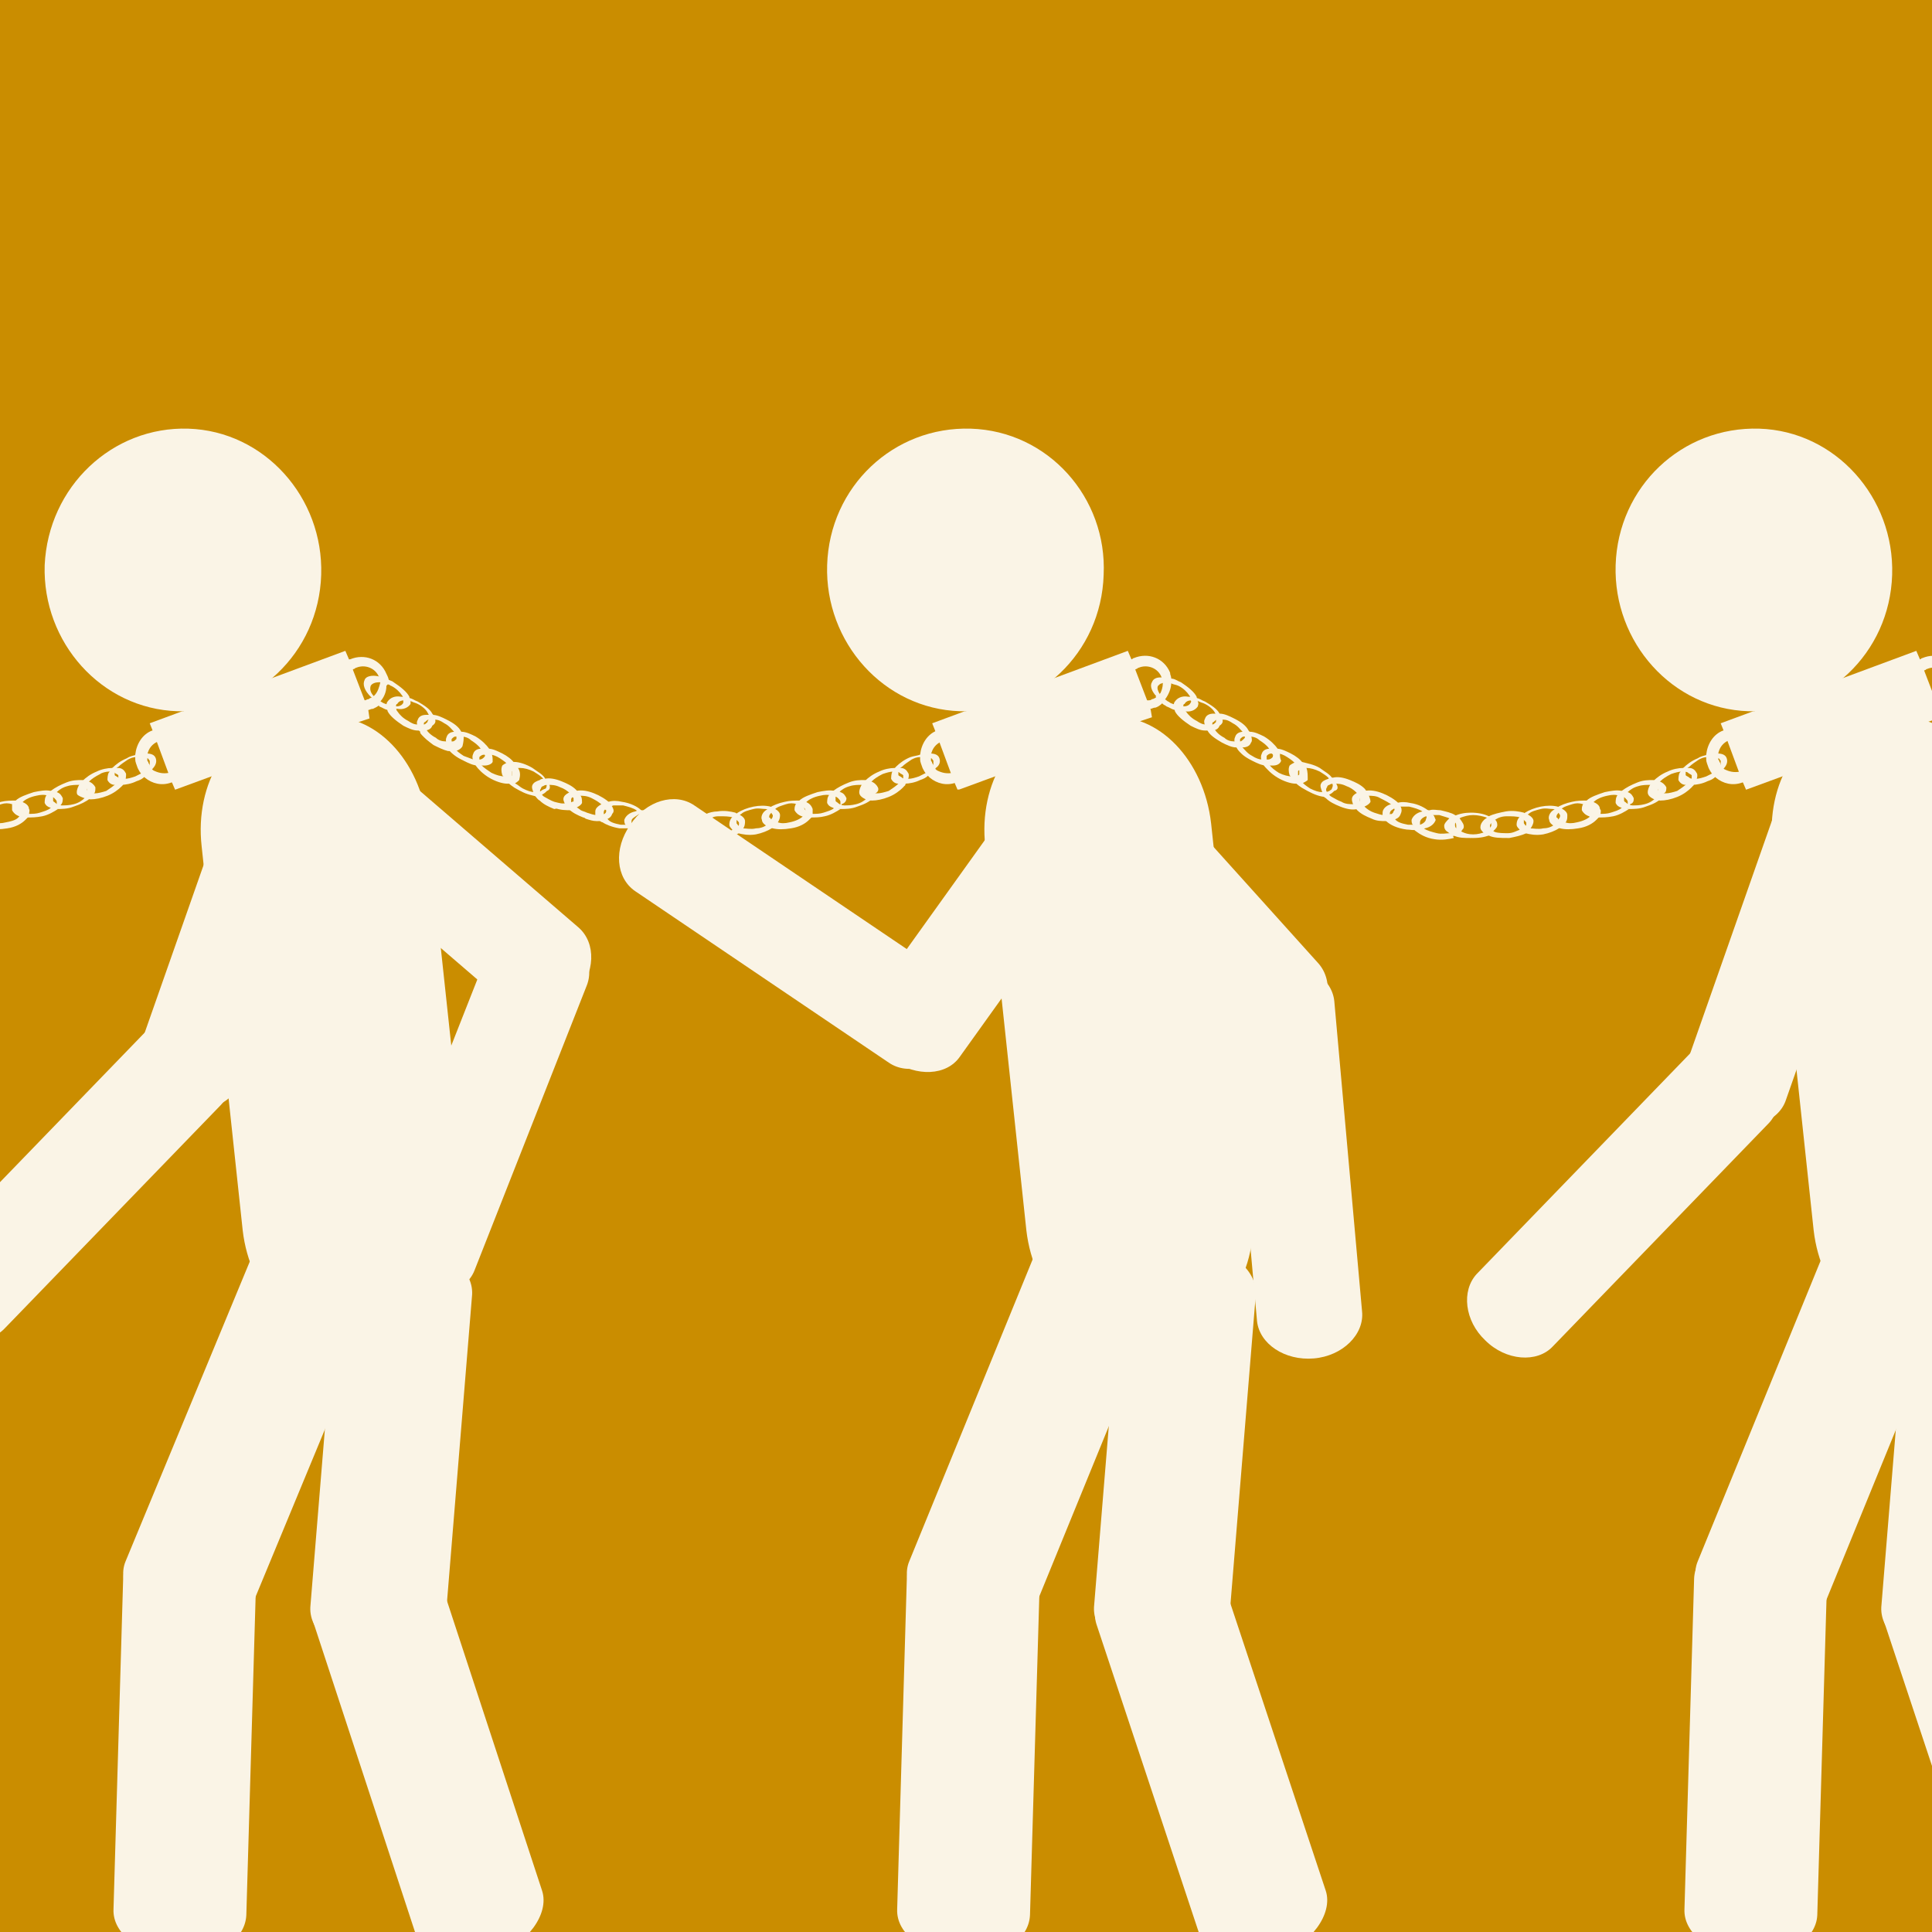 <?xml version="1.0" encoding="utf-8"?>
<!-- Generator: Adobe Illustrator 21.1.0, SVG Export Plug-In . SVG Version: 6.00 Build 0)  -->
<svg version="1.1" id="Layer_1" xmlns="http://www.w3.org/2000/svg" xmlns:xlink="http://www.w3.org/1999/xlink" x="0px" y="0px"
	 viewBox="0 0 160 160" style="enable-background:new 0 0 160 160;" xml:space="preserve">
<style type="text/css">
	.st0{clip-path:url(#SVGID_2_);fill:#CA8D00;}
	.st1{clip-path:url(#SVGID_2_);}
	.st2{opacity:0.9;clip-path:url(#SVGID_4_);}
	.st3{clip-path:url(#SVGID_6_);fill:#FFFFFF;}
</style>
<g>
	<defs>
		<rect id="SVGID_1_" width="160" height="160"/>
	</defs>
	<clipPath id="SVGID_2_">
		<use xlink:href="#SVGID_1_"  style="overflow:visible;"/>
	</clipPath>
	<rect class="st0" width="160" height="160"/>
	<g class="st1">
		<defs>
			<rect id="SVGID_3_" width="160" height="160"/>
		</defs>
		<clipPath id="SVGID_4_">
			<use xlink:href="#SVGID_3_"  style="overflow:visible;"/>
		</clipPath>
		<g class="st2">
			<g>
				<defs>
					<rect id="SVGID_5_" x="-115.5" y="3.4" width="340" height="169.4"/>
				</defs>
				<clipPath id="SVGID_6_">
					<use xlink:href="#SVGID_5_"  style="overflow:visible;"/>
				</clipPath>
				<path class="st3" d="M40.6,78.4c0.7-1.8,3.1-2.5,5.3-1.6c2.2,0.9,3.4,3,2.7,4.8l-9.3,23.6c-0.7,1.8-3.1,2.5-5.3,1.6
					c-2.2-0.9-3.4-3-2.7-4.8L40.6,78.4z"/>
				<path class="st3" d="M22.9,66.8c-1.5-1.3-1.4-3.8,0.2-5.6c1.5-1.9,4-2.4,5.4-1.1l19.4,16.7c1.5,1.3,1.4,3.8-0.2,5.6
					c-1.5,1.9-4,2.4-5.4,1.1L22.9,66.8z"/>
				<path class="st3" d="M10.4,129.3c-0.8,1.9,0.9,4.4,3.7,5.6c2.8,1.2,5.7,0.6,6.5-1.3L31,108.5c0.8-1.9-0.9-4.4-3.7-5.6
					c-2.8-1.2-5.7-0.6-6.5,1.3L10.4,129.3z"/>
				<path class="st3" d="M9.4,158.1c-0.1,2.1,2.3,3.8,5.4,4s5.5-1.4,5.6-3.5l0.8-27.4c0.1-2.1-2.3-3.8-5.4-4c-3-0.1-5.5,1.4-5.6,3.5
					L9.4,158.1z"/>
				<path class="st3" d="M26.6,47.6c-0.2,6.5-5.5,11.5-11.9,11.3c-6.3-0.2-11.2-5.7-11-12.1C4,40.3,9.3,35.3,15.6,35.5
					C21.9,35.7,26.8,41.2,26.6,47.6"/>
				<path class="st3" d="M36.9,134.1c-0.2,2-2.8,3.4-5.9,3.2c-3.1-0.3-5.4-2.1-5.3-4.2l2.2-26.9c0.2-2,2.8-3.4,5.9-3.2
					c3.1,0.3,5.4,2.1,5.3,4.2L36.9,134.1z"/>
				<path class="st3" d="M44.9,156.6c0.6,1.9-1.2,4.4-4,5.4c-2.9,1.1-5.7,0.4-6.4-1.6L26,134.5c-0.6-1.9,1.1-4.4,4-5.4
					c2.9-1.1,5.7-0.4,6.4,1.6L44.9,156.6z"/>
				<path class="st3" d="M18.3,91.5c1.3-1.4,1-3.9-0.7-5.5c-1.7-1.7-4.3-1.9-5.6-0.5L-5.9,104c-1.3,1.4-1,3.9,0.7,5.5
					c1.7,1.7,4.3,1.9,5.6,0.5L18.3,91.5z"/>
				<path class="st3" d="M28.3,65.4c0.6-1.8-0.7-3.9-3-4.7C23,60,20.6,60.8,20,62.7l-8.5,24.2c-0.6,1.8,0.7,3.9,3,4.7
					c2.3,0.8,4.7-0.1,5.3-1.9L28.3,65.4z"/>
				<path class="st3" d="M38.8,99.9c0.6,5.3-2.3,9.9-6.5,10.3l-3.7,0.4c-4.1,0.4-7.9-3.5-8.5-8.7l-3.4-31.8
					c-0.6-5.3,2.3-9.9,6.5-10.3l3.7-0.4c4.1-0.4,7.9,3.5,8.5,8.8L38.8,99.9z"/>
				<path class="st3" d="M30.7,57.9c-0.1,0-0.1,0.1-0.2,0.1c-0.1,0-0.2,0.1-0.3,0.1c-0.2,0-0.3,0-0.5,0c-0.2,0-0.4-0.1-0.6-0.3
					l0.4,1.1c0.2,0,0.3,0.1,0.5,0c0.2,0,0.3,0,0.5-0.1c0.1,0,0.2-0.1,0.4-0.1c0.2-0.1,0.4-0.2,0.5-0.3C31.1,58.2,30.9,58,30.7,57.9
					 M31,57.6c-0.1,0.1-0.2,0.2-0.3,0.2c-0.1,0-0.1,0.1-0.2,0.1c-0.1,0-0.2,0.1-0.3,0.1c-0.2,0-0.3,0-0.5,0c-0.2,0-0.4-0.1-0.6-0.3
					c-0.2-0.1-0.3-0.3-0.4-0.6c-0.1-0.3-0.1-0.6-0.1-0.8c0-0.2,0.1-0.4,0.3-0.6c0.1-0.1,0.2-0.2,0.4-0.3c0.1,0,0.1-0.1,0.2-0.1
					c0.7-0.3,1.6,0,1.9,0.8c0,0,0,0,0,0c0.1,0.1,0.1,0.3,0.1,0.4C31.4,56.9,31.3,57.3,31,57.6 M32.2,56.4c0-0.2-0.1-0.4-0.2-0.6
					c-0.5-1.2-1.8-1.7-3-1.2c-0.1,0-0.1,0-0.2,0.1c-0.1,0.1-0.3,0.2-0.4,0.3c-0.1,0.1-0.3,0.2-0.4,0.4c-0.5,0.6-0.6,1.5-0.3,2.2
					c0.3,0.7,0.9,1.2,1.6,1.3c0.2,0,0.3,0.1,0.5,0c0.2,0,0.3,0,0.5-0.1c0.1,0,0.2-0.1,0.4-0.1c0.2-0.1,0.4-0.2,0.5-0.3
					c0.1-0.1,0.2-0.1,0.2-0.2c0.4-0.4,0.6-0.9,0.6-1.4C32.2,56.6,32.2,56.5,32.2,56.4 M30.7,57.9c-0.1,0-0.1,0.1-0.2,0.1
					c-0.1,0-0.2,0.1-0.3,0.1c-0.2,0-0.3,0-0.5,0c-0.2,0-0.4-0.1-0.6-0.3l0.4,1.1c0.2,0,0.3,0.1,0.5,0c0.2,0,0.3,0,0.5-0.1
					c0.1,0,0.2-0.1,0.4-0.1c0.2-0.1,0.4-0.2,0.5-0.3C31.1,58.2,30.9,58,30.7,57.9 M30.7,57.9c-0.1,0-0.1,0.1-0.2,0.1
					c-0.1,0-0.2,0.1-0.3,0.1c-0.2,0-0.3,0-0.5,0c-0.2,0-0.4-0.1-0.6-0.3l0.4,1.1c0.2,0,0.3,0.1,0.5,0c0.2,0,0.3,0,0.5-0.1
					c0.1,0,0.2-0.1,0.4-0.1c0.2-0.1,0.4-0.2,0.5-0.3C31.1,58.2,30.9,58,30.7,57.9"/>
				<path class="st3" d="M14.4,63.7L14.4,63.7L14.4,63.7c-0.1,0.1-0.2,0.1-0.3,0.2c0,0-0.1,0.1-0.1,0.1c-0.5,0.1-0.9,0-1.3-0.2
					c-0.1-0.1-0.3-0.2-0.3-0.4c0,0.2-0.2,0.5-0.5,0.7c0.1,0.1,0.2,0.2,0.2,0.2c0.6,0.5,1.4,0.7,2.2,0.4c0.1,0,0.1,0,0.2-0.1
					c0.1,0,0.2,0,0.3-0.1h0L14.4,63.7z M14.6,63.5c-0.1,0.1-0.1,0.1-0.2,0.2c-0.1,0.1-0.2,0.1-0.3,0.2c0,0-0.1,0.1-0.1,0.1
					c-0.5,0.1-0.9,0-1.3-0.2c-0.1-0.1-0.3-0.2-0.3-0.4c0-0.1-0.1-0.2-0.1-0.2c0-0.1-0.1-0.2-0.1-0.2c0-0.2,0-0.3,0-0.5
					c0.1-0.5,0.4-0.9,0.9-1.1l0,0c0,0,0,0,0,0c0.2-0.1,0.3-0.1,0.5-0.1h0c0,0,0,0,0,0c0.2-0.1,0.3,0,0.5,0c0,0,0,0,0,0
					c0.4,0.1,0.7,0.4,0.9,0.8c0.2,0.4,0.1,0.9-0.1,1.3C14.7,63.4,14.7,63.5,14.6,63.5 M15.6,61.7c-0.3-0.7-0.9-1.2-1.6-1.3h0
					c-0.3,0-0.6-0.1-0.9,0c-0.2,0-0.3,0.1-0.5,0.1l0,0c0,0,0,0,0,0c-0.8,0.3-1.3,1.1-1.4,2c0,0.1,0,0.2,0,0.4c0,0.2,0.1,0.4,0.2,0.7
					c0.1,0.2,0.2,0.4,0.4,0.6c0.1,0.1,0.2,0.2,0.2,0.2c0.6,0.5,1.4,0.7,2.2,0.4c0.1,0,0.1,0,0.2-0.1c0.1,0,0.2,0,0.3-0.1h0
					c0.1-0.1,0.3-0.2,0.4-0.3c0,0,0,0,0,0C15.8,63.6,16,62.6,15.6,61.7 M14.4,63.7L14.4,63.7c0.1-0.1,0.1-0.1,0.2-0.2
					C14.5,63.6,14.5,63.6,14.4,63.7c-0.1,0.1-0.2,0.1-0.3,0.2c0,0-0.1,0.1-0.1,0.1c-0.5,0.1-0.9,0-1.3-0.2c-0.1-0.1-0.3-0.2-0.3-0.4
					c0,0.2-0.2,0.5-0.5,0.7c0.1,0.1,0.2,0.2,0.2,0.2c0.6,0.5,1.4,0.7,2.2,0.4c0.1,0,0.1,0,0.2-0.1c0.1,0,0.2,0,0.3-0.1h0L14.4,63.7z
					 M14.4,63.7L14.4,63.7L14.4,63.7c-0.1,0.1-0.2,0.1-0.3,0.2c0,0-0.1,0.1-0.1,0.1c-0.5,0.1-0.9,0-1.3-0.2
					c-0.1-0.1-0.3-0.2-0.3-0.4c0,0.2-0.2,0.5-0.5,0.7c0.1,0.1,0.2,0.2,0.2,0.2c0.6,0.5,1.4,0.7,2.2,0.4c0.1,0,0.1,0,0.2-0.1
					c0.1,0,0.2,0,0.3-0.1h0L14.4,63.7z"/>
				
					<rect x="13.4" y="57.2" transform="matrix(0.937 -0.349 0.349 0.937 -19.448 11.276)" class="st3" width="16.3" height="5"/>
				<path class="st3" d="M30.1,59.1L30,58.9l0,0c-0.2,0-0.3,0-0.5-0.1l0,0l-1.4,0.5l0,0l-0.5,0.2l0,0l-2.8,1.1l0,0l-1.9,0.7h0
					l-0.1,0l-2.7,1l0,0l-1.8,0.7h0l0,0l-3.1,1.1l0,0l0,0l-0.3-0.9c0,0.1-0.1,0.1-0.2,0.2c-0.1,0.1-0.1,0.1-0.2,0.2v0h0l0.3,0.8l0,0
					l0.1,0.3l3.1-1.1l0,0l2-0.7l0,0h0l2.5-0.9l0,0l3.1-1.2l0,0l2.7-1l0,0l0.4-0.1l0.5-0.2h0l0.1,0L30.1,59.1L30.1,59.1z M28.2,55.3
					l0.4,1.1l0.5,1.4l0.4,1.1l0,0l-1.4,0.5l0,0l-0.5,0.2l0,0l-2.8,1.1l0,0l-1.9,0.7h0l-0.1,0l-2.7,1l0,0l-1.8,0.7h0l0,0l-3.1,1.1
					l0,0l0,0l-0.3-0.9L14,61.2l0,0l-0.3-0.7l0.3-0.1l0,0l14.1-5.2L28.2,55.3z M30.5,58.8L30.2,58l-1-2.6l-0.3-0.8l-0.3-0.7l-6.2,2.3
					l0,0l-7.2,2.7l-0.1,0l-2.7,1l0.2,0.5l0,0l0.3,0.8l0,0l1,2.7v0l0.3,0.8v0l0.3,0.7l3-1.1l2.1-0.8l2.5-0.9l4-1.5l2.5-0.9l1.1-0.4
					l0.9-0.3L30.5,58.8z M30,58.9L30,58.9c-0.2,0-0.4,0-0.5-0.1l0,0l-1.4,0.5l0,0l-0.5,0.2l0,0l-2.8,1.1l0,0l-1.9,0.7h0l-0.1,0
					l-2.7,1l0,0l-1.8,0.7h0l0,0l-3.1,1.1l0,0l0,0l-0.3-0.9c0,0.1-0.1,0.1-0.2,0.2c-0.1,0.1-0.1,0.1-0.2,0.2v0l0.3,0.8l0.1,0.3
					l3.1-1.1l2-0.7l2.6-1l3.1-1.2l2.7-1l0.8-0.3l1-0.4L30,58.9z M30.1,59.1L30,58.9l0,0c-0.2,0-0.3,0-0.5-0.1l0,0l-1.4,0.5l0,0
					l-0.5,0.2l0,0l-2.8,1.1l0,0l-1.9,0.7h0l-0.1,0l-2.7,1l0,0l-1.8,0.7h0l0,0l-3.1,1.1l0,0l0,0l-0.3-0.9c0,0.1-0.1,0.1-0.2,0.2
					c-0.1,0.1-0.1,0.1-0.2,0.2v0h0l0.3,0.8l0,0l0.1,0.3l3.1-1.1l0,0l2-0.7l0,0h0l2.5-0.9l0,0l3.1-1.2l0,0l2.7-1l0,0l0.4-0.1l0.5-0.2
					h0l0.1,0L30.1,59.1L30.1,59.1z"/>
				<path class="st3" d="M1.6,67.6C1.4,67.9,1,68,0.5,68.1c-0.4,0.1-0.7,0.1-1,0c-0.2,0-0.4-0.1-0.5-0.2c-0.1,0.1-0.2,0.3-0.4,0.4
					c0.1,0.1,0.3,0.1,0.5,0.2c0.4,0.1,0.9,0.1,1.5,0c0.7-0.1,1.2-0.4,1.5-0.7C1.9,67.7,1.7,67.7,1.6,67.6 M1.6,67.6
					C1.4,67.9,1,68,0.5,68.1c-0.4,0.1-0.7,0.1-1,0c-0.2,0-0.4-0.1-0.5-0.2c-0.1-0.1-0.1-0.2-0.2-0.2c0-0.1,0-0.2,0.1-0.3
					c0.1-0.1,0.2-0.3,0.3-0.4c0.2-0.2,0.6-0.3,0.9-0.4c0.3-0.1,0.6-0.1,0.9,0c0.2,0,0.4,0.1,0.5,0.2c0.1,0.1,0.2,0.2,0.2,0.3
					c0,0,0,0.1,0,0.1C1.8,67.3,1.7,67.5,1.6,67.6 M2.4,67c0-0.3-0.3-0.5-0.6-0.6c-0.1-0.1-0.3-0.1-0.5-0.1c-0.4,0-0.8,0-1.2,0.1
					c-0.5,0.1-1,0.3-1.3,0.5c-0.1,0.1-0.3,0.2-0.4,0.3c-0.2,0.2-0.3,0.5-0.2,0.7c0,0.2,0.2,0.4,0.4,0.5c0.1,0.1,0.3,0.1,0.5,0.2
					c0.4,0.1,0.9,0.1,1.5,0c0.7-0.1,1.2-0.4,1.5-0.7c0.1-0.1,0.2-0.2,0.3-0.3C2.4,67.2,2.5,67.1,2.4,67 M1.6,67.6
					C1.4,67.9,1,68,0.5,68.1c-0.4,0.1-0.7,0.1-1,0c-0.2,0-0.4-0.1-0.5-0.2c-0.1,0.1-0.2,0.3-0.4,0.4c0.1,0.1,0.3,0.1,0.5,0.2
					c0.4,0.1,0.9,0.1,1.5,0c0.7-0.1,1.2-0.4,1.5-0.7C1.9,67.7,1.7,67.7,1.6,67.6 M1.6,67.6C1.4,67.9,1,68,0.5,68.1
					c-0.4,0.1-0.7,0.1-1,0c-0.2,0-0.4-0.1-0.5-0.2c-0.1,0.1-0.2,0.3-0.4,0.4c0.1,0.1,0.3,0.1,0.5,0.2c0.4,0.1,0.9,0.1,1.5,0
					c0.7-0.1,1.2-0.4,1.5-0.7C1.9,67.7,1.7,67.7,1.6,67.6"/>
				<path class="st3" d="M4.2,66.9c-0.2,0.2-0.6,0.3-0.9,0.4c-0.3,0.1-0.6,0.1-0.9,0.1c-0.2,0-0.4-0.1-0.5-0.2
					c0,0.1-0.1,0.3-0.2,0.4c0.1,0.1,0.3,0.1,0.5,0.1c0.4,0,0.8,0,1.3-0.1c0.5-0.1,1-0.4,1.3-0.6C4.5,67,4.4,67,4.2,66.9 M4.2,66.9
					c-0.2,0.2-0.6,0.3-0.9,0.4c-0.3,0.1-0.6,0.1-0.9,0.1c-0.2,0-0.4-0.1-0.5-0.2c-0.1-0.1-0.2-0.2-0.2-0.3c0,0,0-0.1,0-0.1
					c0-0.1,0.1-0.3,0.2-0.4c0.2-0.2,0.6-0.4,1.1-0.5c0.4-0.1,0.7-0.1,1,0c0.2,0,0.4,0.1,0.5,0.2c0.1,0.1,0.2,0.2,0.2,0.3
					c0,0.1,0,0.2,0,0.3C4.5,66.7,4.4,66.8,4.2,66.9 M5.2,66.1c-0.1-0.2-0.2-0.4-0.5-0.5c-0.1-0.1-0.3-0.1-0.5-0.1
					c-0.4-0.1-0.9,0-1.4,0.1c-0.6,0.2-1.2,0.4-1.5,0.7c-0.1,0.1-0.2,0.2-0.3,0.3C1,66.8,1,66.9,1,67.1c0.1,0.2,0.3,0.4,0.6,0.5
					c0.1,0.1,0.3,0.1,0.5,0.1c0.4,0,0.8,0,1.3-0.1c0.5-0.1,1-0.4,1.3-0.6C4.8,66.9,5,66.8,5,66.7C5.2,66.5,5.2,66.3,5.2,66.1
					 M4.2,66.9c-0.2,0.2-0.6,0.3-0.9,0.4c-0.3,0.1-0.6,0.1-0.9,0.1c-0.2,0-0.4-0.1-0.5-0.2c0,0.1-0.1,0.3-0.2,0.4
					c0.1,0.1,0.3,0.1,0.5,0.1c0.4,0,0.8,0,1.3-0.1c0.5-0.1,1-0.4,1.3-0.6C4.5,67,4.4,67,4.2,66.9 M4.2,66.9
					c-0.2,0.2-0.6,0.3-0.9,0.4c-0.3,0.1-0.6,0.1-0.9,0.1c-0.2,0-0.4-0.1-0.5-0.2c0,0.1-0.1,0.3-0.2,0.4c0.1,0.1,0.3,0.1,0.5,0.1
					c0.4,0,0.8,0,1.3-0.1c0.5-0.1,1-0.4,1.3-0.6C4.5,67,4.4,67,4.2,66.9"/>
				<path class="st3" d="M7,66.1c-0.2,0.2-0.5,0.4-0.9,0.5c-0.4,0.1-0.7,0.1-1,0.1c-0.2,0-0.4-0.1-0.5-0.2c-0.1,0.1-0.2,0.3-0.3,0.4
					C4.4,67,4.5,67,4.7,67c0.4,0,0.9,0,1.4-0.2c0.6-0.2,1-0.4,1.4-0.7C7.3,66.1,7.1,66.1,7,66.1 M7,66.1c-0.2,0.2-0.5,0.4-0.9,0.5
					c-0.4,0.1-0.7,0.1-1,0.1c-0.2,0-0.4-0.1-0.5-0.2c-0.1-0.1-0.2-0.1-0.2-0.2c0-0.1,0-0.2,0-0.3c0.1-0.1,0.2-0.3,0.3-0.4
					c0.2-0.2,0.5-0.4,0.9-0.5C5.9,65,6.3,65,6.5,65C6.7,65,6.9,65,7,65.1c0.1,0.1,0.2,0.2,0.2,0.3c0,0.1,0,0.2,0,0.3
					C7.2,65.8,7.1,65.9,7,66.1 M7.9,65.2c-0.1-0.2-0.3-0.4-0.6-0.5c-0.1,0-0.3-0.1-0.5-0.1c-0.4,0-0.8,0-1.3,0.2
					c-0.5,0.2-0.9,0.4-1.3,0.7c-0.1,0.1-0.2,0.2-0.3,0.3c-0.2,0.2-0.2,0.5-0.2,0.7c0.1,0.2,0.2,0.3,0.5,0.4C4.4,67,4.5,67,4.7,67
					c0.4,0,0.9,0,1.4-0.2c0.6-0.2,1-0.4,1.4-0.7c0.1-0.1,0.2-0.3,0.3-0.4C7.9,65.6,7.9,65.4,7.9,65.2 M7,66.1
					c-0.2,0.2-0.5,0.4-0.9,0.5c-0.4,0.1-0.7,0.1-1,0.1c-0.2,0-0.4-0.1-0.5-0.2c-0.1,0.1-0.2,0.3-0.3,0.4C4.4,67,4.5,67,4.7,67
					c0.4,0,0.9,0,1.4-0.2c0.6-0.2,1-0.4,1.4-0.7C7.3,66.1,7.1,66.1,7,66.1 M7,66.1c-0.2,0.2-0.5,0.4-0.9,0.5c-0.4,0.1-0.7,0.1-1,0.1
					c-0.2,0-0.4-0.1-0.5-0.2c-0.1,0.1-0.2,0.3-0.3,0.4C4.4,67,4.5,67,4.7,67c0.4,0,0.9,0,1.4-0.2c0.6-0.2,1-0.4,1.4-0.7
					C7.3,66.1,7.1,66.1,7,66.1"/>
				<path class="st3" d="M9.6,64.9c-0.2,0.2-0.5,0.4-0.8,0.6c-0.3,0.1-0.7,0.2-0.9,0.2c-0.2,0-0.4,0-0.5-0.1c0,0.1-0.1,0.3-0.3,0.4
					c0.2,0,0.3,0.1,0.5,0.1c0.4,0,0.9-0.1,1.4-0.3c0.5-0.2,0.9-0.5,1.2-0.8C9.9,65,9.7,65,9.6,64.9 M9.6,64.9
					c-0.2,0.2-0.5,0.4-0.8,0.6c-0.3,0.1-0.7,0.2-0.9,0.2c-0.2,0-0.4,0-0.5-0.1c-0.1-0.1-0.2-0.1-0.2-0.2c0-0.1,0-0.2,0-0.3
					c0-0.1,0.1-0.3,0.2-0.4c0.2-0.2,0.5-0.4,0.9-0.6C8.4,64,8.8,63.9,9,63.9c0.2,0,0.4,0,0.5,0.1c0.1,0.1,0.2,0.1,0.3,0.2
					c0,0.1,0,0.2,0,0.3C9.8,64.7,9.7,64.8,9.6,64.9 M10.4,64c-0.1-0.2-0.3-0.4-0.6-0.4c-0.1,0-0.3,0-0.5,0c-0.4,0-0.9,0.1-1.3,0.3
					c-0.5,0.2-0.9,0.5-1.2,0.8c-0.1,0.1-0.2,0.2-0.3,0.4c-0.1,0.2-0.2,0.5-0.1,0.7C6.5,65.9,6.7,66,7,66.1c0.2,0,0.3,0.1,0.5,0.1
					c0.4,0,0.9-0.1,1.4-0.3c0.5-0.2,0.9-0.5,1.2-0.8c0.1-0.1,0.2-0.3,0.3-0.4C10.4,64.4,10.5,64.1,10.4,64 M9.6,64.9
					c-0.2,0.2-0.5,0.4-0.8,0.6c-0.3,0.1-0.7,0.2-0.9,0.2c-0.2,0-0.4,0-0.5-0.1c0,0.1-0.1,0.3-0.3,0.4c0.2,0,0.3,0.1,0.5,0.1
					c0.4,0,0.9-0.1,1.4-0.3c0.5-0.2,0.9-0.5,1.2-0.8C9.9,65,9.7,65,9.6,64.9 M9.6,64.9c-0.2,0.2-0.5,0.4-0.8,0.6
					c-0.3,0.1-0.7,0.2-0.9,0.2c-0.2,0-0.4,0-0.5-0.1c0,0.1-0.1,0.3-0.3,0.4c0.2,0,0.3,0.1,0.5,0.1c0.4,0,0.9-0.1,1.4-0.3
					c0.5-0.2,0.9-0.5,1.2-0.8C9.9,65,9.7,65,9.6,64.9"/>
				<path class="st3" d="M11.8,64c-0.2,0.1-0.4,0.2-0.6,0.3c-0.3,0.1-0.6,0.2-0.9,0.2c-0.2,0-0.4,0-0.5-0.1c0,0.1-0.1,0.3-0.3,0.4
					c0.1,0,0.3,0,0.5,0c0.4,0,0.9-0.1,1.3-0.3c0.3-0.1,0.5-0.2,0.7-0.4C12,64.2,11.9,64.1,11.8,64 M11.8,64
					c-0.2,0.1-0.4,0.2-0.6,0.3c-0.3,0.1-0.6,0.2-0.9,0.2c-0.2,0-0.4,0-0.5-0.1c-0.1-0.1-0.2-0.1-0.3-0.2c0-0.1,0-0.2,0-0.3
					c0-0.1,0.1-0.3,0.3-0.4c0.2-0.2,0.5-0.4,0.8-0.6c0.2-0.1,0.4-0.2,0.7-0.2c0.4-0.1,0.7,0,0.9,0.1c0.1,0,0.1,0.1,0.2,0.2
					c0,0.1,0,0.2,0,0.3C12.3,63.6,12.1,63.8,11.8,64 M12.9,62.8c-0.1-0.3-0.4-0.4-0.8-0.4c-0.2,0-0.5,0-0.8,0.1
					c-0.3,0.1-0.5,0.1-0.8,0.3c-0.5,0.2-0.9,0.5-1.2,0.8c-0.1,0.1-0.2,0.3-0.3,0.4c-0.1,0.2-0.1,0.5-0.1,0.6
					c0.1,0.2,0.3,0.4,0.6,0.4c0.1,0,0.3,0,0.5,0c0.4,0,0.9-0.1,1.3-0.3c0.3-0.1,0.5-0.2,0.7-0.4c0.3-0.2,0.5-0.4,0.6-0.6
					C12.9,63.4,13,63.1,12.9,62.8 M11.8,64c-0.2,0.1-0.4,0.2-0.6,0.3c-0.3,0.1-0.6,0.2-0.9,0.2c-0.2,0-0.4,0-0.5-0.1
					c0,0.1-0.1,0.3-0.3,0.4c0.1,0,0.3,0,0.5,0c0.4,0,0.9-0.1,1.3-0.3c0.3-0.1,0.5-0.2,0.7-0.4C12,64.2,11.9,64.1,11.8,64 M11.8,64
					c-0.2,0.1-0.4,0.2-0.6,0.3c-0.3,0.1-0.6,0.2-0.9,0.2c-0.2,0-0.4,0-0.5-0.1c0,0.1-0.1,0.3-0.3,0.4c0.1,0,0.3,0,0.5,0
					c0.4,0,0.9-0.1,1.3-0.3c0.3-0.1,0.5-0.2,0.7-0.4C12,64.2,11.9,64.1,11.8,64"/>
				<path class="st3" d="M78.5,80.9c1.6,1.1,1.8,3.5,0.4,5.5c-1.3,2-3.7,2.7-5.3,1.6l-21-14.2c-1.6-1.1-1.8-3.5-0.4-5.5
					c1.3-2,3.7-2.7,5.3-1.6L78.5,80.9z"/>
				<path class="st3" d="M87.2,61.7c1.1-1.6,3.6-1.7,5.6-0.3c2,1.4,2.7,3.8,1.6,5.3L79.5,87.5c-1.1,1.6-3.6,1.7-5.6,0.3
					c-2-1.4-2.7-3.8-1.6-5.3L87.2,61.7z"/>
				<path class="st3" d="M75.3,129.3c-0.8,1.9,0.9,4.4,3.7,5.6c2.8,1.2,5.7,0.6,6.5-1.3l10.3-25.2c0.8-1.9-0.9-4.4-3.7-5.6
					c-2.8-1.2-5.7-0.6-6.5,1.3L75.3,129.3z"/>
				<path class="st3" d="M74.3,158.1c-0.1,2.1,2.3,3.8,5.4,4s5.5-1.4,5.6-3.5l0.8-27.4c0.1-2.1-2.3-3.8-5.4-4
					c-3-0.1-5.5,1.4-5.6,3.5L74.3,158.1z"/>
				<path class="st3" d="M91.4,47.6c-0.2,6.5-5.5,11.5-11.9,11.3c-6.3-0.2-11.2-5.7-11-12.1c0.2-6.5,5.5-11.5,11.9-11.3
					C86.8,35.7,91.7,41.2,91.4,47.6"/>
				<path class="st3" d="M101.8,134.1c-0.2,2-2.8,3.4-5.9,3.2c-3.1-0.3-5.4-2.1-5.3-4.2l2.2-26.9c0.2-2,2.8-3.4,5.9-3.2
					c3.1,0.3,5.4,2.1,5.3,4.2L101.8,134.1z"/>
				<path class="st3" d="M109.8,156.6c0.6,1.9-1.2,4.4-4,5.4c-2.9,1.1-5.7,0.4-6.4-1.6l-8.6-25.9c-0.6-1.9,1.1-4.4,4-5.4
					c2.9-1.1,5.7-0.4,6.4,1.6L109.8,156.6z"/>
				<path class="st3" d="M110.5,82.9c-0.2-1.9-2.3-3.3-4.7-3.1c-2.4,0.2-4.2,2-4,3.9l2.3,25.7c0.2,1.9,2.3,3.3,4.7,3.1
					c2.4-0.2,4.2-2,4-3.9L110.5,82.9z"/>
				<path class="st3" d="M92,60.7c-1.3-1.4-3.8-1.3-5.5,0.4c-1.8,1.6-2.2,4.1-0.9,5.6l17.2,19.1c1.3,1.4,3.8,1.3,5.5-0.4
					c1.8-1.6,2.2-4.1,0.9-5.6L92,60.7z"/>
				<path class="st3" d="M103.7,99.9c0.6,5.3-2.3,9.9-6.5,10.3l-3.7,0.4c-4.1,0.4-7.9-3.5-8.5-8.7l-3.4-31.8
					c-0.6-5.3,2.3-9.9,6.5-10.3l3.7-0.4c4.1-0.4,7.9,3.5,8.5,8.8L103.7,99.9z"/>
				<path class="st3" d="M95.8,57.7c-0.1,0.1-0.3,0.2-0.4,0.3C95.3,58,95.2,58,95,58c-0.2,0-0.3,0-0.5,0c-0.2,0-0.4-0.1-0.6-0.3
					l0.4,1.1c0.2,0,0.3,0.1,0.5,0c0.2,0,0.3,0,0.5-0.1c0.1,0,0.2-0.1,0.4-0.1c0.3-0.1,0.5-0.3,0.7-0.5C96.2,58.1,96,57.9,95.8,57.7
					 M95.4,57.9C95.3,58,95.2,58,95,58c-0.2,0-0.3,0-0.5,0c-0.2,0-0.4-0.1-0.6-0.3c-0.2-0.1-0.3-0.3-0.4-0.6
					c-0.1-0.3-0.1-0.6-0.1-0.8c0-0.2,0.1-0.4,0.3-0.6c0.1-0.1,0.2-0.2,0.4-0.3c0.1,0,0.1-0.1,0.2-0.1c0.7-0.3,1.6,0,1.9,0.8
					c0,0,0,0,0,0c0.1,0.2,0.1,0.3,0.1,0.5c0,0.3-0.1,0.6-0.2,0.8c-0.1,0.1-0.2,0.2-0.3,0.3C95.7,57.8,95.5,57.9,95.4,57.9 M97,56.2
					c0-0.2-0.1-0.3-0.1-0.5c-0.5-1.2-1.8-1.7-3-1.2c-0.1,0-0.1,0.1-0.2,0.1c-0.1,0.1-0.3,0.2-0.4,0.3c-0.1,0.1-0.3,0.2-0.4,0.4
					c-0.5,0.6-0.6,1.5-0.3,2.2c0.3,0.7,0.9,1.2,1.6,1.3c0.2,0,0.3,0.1,0.5,0c0.2,0,0.3,0,0.5-0.1c0.1,0,0.2-0.1,0.4-0.1
					c0.3-0.1,0.5-0.3,0.7-0.5c0.1-0.1,0.2-0.2,0.2-0.2c0.3-0.4,0.5-0.9,0.5-1.4C97.1,56.5,97.1,56.3,97,56.2 M95.8,57.7
					c-0.1,0.1-0.3,0.2-0.4,0.3C95.3,58,95.2,58,95,58c-0.2,0-0.3,0-0.5,0c-0.2,0-0.4-0.1-0.6-0.3l0.4,1.1c0.2,0,0.3,0.1,0.5,0
					c0.2,0,0.3,0,0.5-0.1c0.1,0,0.2-0.1,0.4-0.1c0.3-0.1,0.5-0.3,0.7-0.5C96.2,58.1,96,57.9,95.8,57.7 M95.8,57.7
					c-0.1,0.1-0.3,0.2-0.4,0.3C95.3,58,95.2,58,95,58c-0.2,0-0.3,0-0.5,0c-0.2,0-0.4-0.1-0.6-0.3l0.4,1.1c0.2,0,0.3,0.1,0.5,0
					c0.2,0,0.3,0,0.5-0.1c0.1,0,0.2-0.1,0.4-0.1c0.3-0.1,0.5-0.3,0.7-0.5C96.2,58.1,96,57.9,95.8,57.7"/>
				<path class="st3" d="M79.3,63.7c-0.1,0.1-0.2,0.1-0.3,0.2c0,0-0.1,0.1-0.1,0.1c-0.5,0.1-0.9,0-1.3-0.2c-0.1-0.1-0.3-0.2-0.3-0.4
					c0,0.2-0.2,0.5-0.5,0.7c0.1,0.1,0.2,0.2,0.2,0.2c0.6,0.5,1.4,0.7,2.2,0.4c0,0,0.1,0,0.2-0.1c0.1,0,0.2-0.1,0.3-0.1L79.3,63.7z
					 M79.3,63.7c-0.1,0.1-0.2,0.1-0.3,0.2c0,0-0.1,0.1-0.1,0.1c-0.5,0.1-0.9,0-1.3-0.2c-0.1-0.1-0.3-0.2-0.3-0.4
					c0-0.1-0.1-0.2-0.1-0.2c0-0.1-0.1-0.2-0.1-0.2c0-0.2,0-0.3,0-0.5c0.1-0.5,0.4-0.9,0.9-1.1c0,0,0,0,0,0h0
					c0.1-0.1,0.3-0.1,0.5-0.1c0.2,0,0.4,0,0.5,0.1c0.4,0.1,0.7,0.4,0.9,0.8c0.2,0.4,0.1,0.9-0.1,1.3C79.5,63.4,79.4,63.6,79.3,63.7
					 M80.5,61.7c-0.3-0.7-0.9-1.2-1.6-1.3c-0.3-0.1-0.6-0.1-0.9,0c-0.2,0-0.3,0.1-0.4,0.1c0,0,0,0,0,0c0,0,0,0,0,0
					c-0.8,0.3-1.3,1.1-1.4,2c0,0.1,0,0.2,0,0.4c0,0.2,0.1,0.4,0.2,0.7c0.1,0.2,0.2,0.4,0.4,0.6c0.1,0.1,0.2,0.2,0.2,0.2
					c0.6,0.5,1.4,0.7,2.2,0.4c0,0,0.1,0,0.2-0.1c0.1,0,0.2-0.1,0.3-0.1c0.1-0.1,0.3-0.2,0.4-0.3C80.6,63.6,80.9,62.6,80.5,61.7
					 M79.3,63.7c-0.1,0.1-0.2,0.1-0.3,0.2c0,0-0.1,0.1-0.1,0.1c-0.5,0.1-0.9,0-1.3-0.2c-0.1-0.1-0.3-0.2-0.3-0.4
					c0,0.2-0.2,0.5-0.5,0.7c0.1,0.1,0.2,0.2,0.2,0.2c0.6,0.5,1.4,0.7,2.2,0.4c0,0,0.1,0,0.2-0.1c0.1,0,0.2-0.1,0.3-0.1L79.3,63.7z
					 M79.3,63.7c-0.1,0.1-0.2,0.1-0.3,0.2c0,0-0.1,0.1-0.1,0.1c-0.5,0.1-0.9,0-1.3-0.2c-0.1-0.1-0.3-0.2-0.3-0.4
					c0,0.2-0.2,0.5-0.5,0.7c0.1,0.1,0.2,0.2,0.2,0.2c0.6,0.5,1.4,0.7,2.2,0.4c0,0,0.1,0,0.2-0.1c0.1,0,0.2-0.1,0.3-0.1L79.3,63.7z"
					/>
				
					<rect x="78.3" y="57.2" transform="matrix(0.937 -0.349 0.349 0.937 -15.377 33.894)" class="st3" width="16.3" height="5"/>
				<path class="st3" d="M94.9,59.1l-0.1-0.2l0,0c-0.2,0-0.3,0-0.5-0.1l0,0L93,59.4l0,0L91.2,60l-1,0.4l0,0h0l-2.8,1l0,0l-1.8,0.7h0
					l-2.5,1L80,64.2l0,0l-0.3-0.9c-0.1,0.1-0.2,0.3-0.4,0.4l0.3,0.8c-0.1,0.1-0.2,0.1-0.3,0.1c-0.1,0-0.1,0-0.2,0.1l0.3,0.7l3-1.1
					l2.6-1l1.4-0.5l0.5-0.7l4.2-1.6l0.6-0.2l1.2-0.4l1-0.4h0l0.1,0L94.9,59.1L94.9,59.1z M90.2,60.4L90.2,60.4l-2.8,1l0,0l-1.8,0.7
					h0l-2.5,1L80,64.2l0,0l-0.3-0.9l-0.8-2.1l-0.3-0.7l0.3-0.1l14.1-5.2l0.1,0.2l0.4,1.1l0.5,1.4l0.4,1.1l0,0L93,59.4l0,0L91.2,60
					L90.2,60.4L90.2,60.4z M95.3,58.8L95,58l-1-2.6l-0.3-0.8l-0.3-0.7l-6.2,2.3l0,0l-7.2,2.7l-0.1,0l-2.7,1l0.2,0.5l0,0l0.3,0.8l0,0
					l1,2.7v0l0.3,0.8l0.3,0.7l3-1.1l2.6-1l1.4-0.5l5.4-2l0.2-0.1l2.6-1l0.9-0.3L95.3,58.8z M94.9,58.9L94.9,58.9
					c-0.2,0-0.4,0-0.5-0.1l0,0L93,59.4l0,0L91.2,60l-1,0.4l0,0h0l-2.8,1l0,0l-1.8,0.7h0l-2.5,1L80,64.2l0,0l-0.3-0.9
					c-0.1,0.1-0.2,0.3-0.4,0.4l0.3,0.8c-0.1,0.1-0.2,0.1-0.3,0.1c-0.1,0-0.1,0-0.2,0.1l0.3,0.7l3-1.1l2.6-1l1.4-0.5l0.5-0.7l4.2-1.6
					l0.6-0.2l2.2-0.8l1-0.4L94.9,58.9z M94.9,59.1l-0.1-0.2l0,0c-0.2,0-0.3,0-0.5-0.1l0,0L93,59.4l0,0L91.2,60l-1,0.4l0,0h0l-2.8,1
					l0,0l-1.8,0.7h0l-2.5,1L80,64.2l0,0l-0.3-0.9c-0.1,0.1-0.2,0.3-0.4,0.4l0.3,0.8c-0.1,0.1-0.2,0.1-0.3,0.1c-0.1,0-0.1,0-0.2,0.1
					l0.3,0.7l3-1.1l2.6-1l1.4-0.5l0.5-0.7l4.2-1.6l0.6-0.2l1.2-0.4l1-0.4h0l0.1,0L94.9,59.1L94.9,59.1z"/>
				<path class="st3" d="M52.3,68.2c-0.1,0.1-0.3,0.1-0.5,0.1h0c-0.2,0-0.3,0-0.5,0c-0.5-0.1-0.9-0.2-1.1-0.5c0,0,0,0,0,0
					c-0.1-0.1-0.2-0.3-0.3-0.4h0v0c-0.1,0.1-0.4,0.1-0.6,0h0v0c0.1,0.1,0.1,0.2,0.2,0.3c0,0,0.1,0.1,0.1,0.1c0,0,0,0,0,0
					c0.1,0.1,0.2,0.2,0.3,0.2c0.3,0.2,0.8,0.4,1.4,0.5c0.2,0,0.3,0,0.5,0c0.1,0,0.2,0,0.3,0c0,0,0,0,0,0c0,0,0,0,0,0c0,0,0,0,0,0
					C52.1,68.5,52.2,68.4,52.3,68.2C52.3,68.3,52.3,68.3,52.3,68.2C52.3,68.3,52.3,68.3,52.3,68.2z M52.9,67.8
					c0,0.2-0.2,0.3-0.5,0.4c0,0,0,0,0,0c0,0,0,0,0,0c0,0,0,0,0,0c-0.1,0.1-0.3,0.1-0.5,0.1h0c-0.2,0-0.3,0-0.5,0
					c-0.5-0.1-0.9-0.2-1.1-0.5c0,0,0,0,0,0c-0.1-0.1-0.2-0.3-0.3-0.4h0v0c0,0,0-0.1,0-0.1c0-0.2,0.1-0.3,0.3-0.4c0,0,0,0,0,0
					c0.1-0.1,0.3-0.1,0.5-0.2c0.2,0,0.5,0,0.8,0c0.4,0.1,0.8,0.2,1.1,0.4c0.1,0.1,0.2,0.2,0.3,0.3c0,0,0,0,0,0
					C52.9,67.6,52.9,67.7,52.9,67.8 M53.4,67.4c0-0.1-0.1-0.2-0.2-0.2c0,0-0.1-0.1-0.1-0.1c-0.3-0.3-0.9-0.6-1.6-0.7
					c-0.4-0.1-0.8-0.1-1.1,0c0,0,0,0,0,0c-0.2,0-0.3,0.1-0.4,0.1c0,0,0,0,0,0c0,0,0,0,0,0c-0.4,0.2-0.7,0.4-0.7,0.7
					c0,0.1,0,0.2,0,0.3c0,0,0,0,0,0l0,0c0,0.1,0.1,0.2,0.2,0.3c0,0,0.1,0.1,0.1,0.1c0,0,0,0,0,0c0.1,0.1,0.2,0.2,0.3,0.2
					c0.3,0.2,0.8,0.4,1.4,0.5c0.2,0,0.3,0,0.5,0c0.1,0,0.2,0,0.3,0c0,0,0,0,0,0c0.2,0,0.4,0,0.6-0.1c0.5-0.1,0.8-0.4,0.9-0.7
					C53.5,67.7,53.5,67.6,53.4,67.4 M52.3,68.2L52.3,68.2c-0.1,0.1-0.3,0.1-0.5,0.1h0c-0.2,0-0.3,0-0.5,0c-0.5-0.1-0.9-0.2-1.1-0.5
					c0,0,0,0,0,0c-0.1-0.1-0.2-0.3-0.3-0.4c-0.2,0-0.4,0.1-0.6,0.1c0,0.1,0.1,0.2,0.2,0.3c0,0,0.1,0.1,0.1,0.1c0,0,0,0,0,0
					c0.1,0.1,0.2,0.2,0.3,0.2c0.3,0.2,0.8,0.4,1.4,0.5c0.2,0,0.3,0,0.5,0c0.1,0,0.2,0,0.3,0c0,0,0,0,0,0c0,0,0,0,0,0c0,0,0,0,0,0
					C52.1,68.5,52.2,68.4,52.3,68.2C52.3,68.3,52.3,68.3,52.3,68.2C52.3,68.2,52.3,68.2,52.3,68.2C52.3,68.2,52.3,68.2,52.3,68.2
					 M52.3,68.2c-0.1,0.1-0.3,0.1-0.5,0.1h0c-0.2,0-0.3,0-0.5,0c-0.5-0.1-0.9-0.2-1.1-0.5c0,0,0,0,0,0c-0.1-0.1-0.2-0.3-0.3-0.4h0v0
					c-0.1,0.1-0.4,0.1-0.6,0h0v0c0.1,0.1,0.1,0.2,0.2,0.3c0,0,0.1,0.1,0.1,0.1c0,0,0,0,0,0c0.1,0.1,0.2,0.2,0.3,0.2
					c0.3,0.2,0.8,0.4,1.4,0.5c0.2,0,0.3,0,0.5,0c0.1,0,0.2,0,0.3,0c0,0,0,0,0,0c0,0,0,0,0,0c0,0,0,0,0,0
					C52.1,68.5,52.2,68.4,52.3,68.2C52.3,68.3,52.3,68.3,52.3,68.2C52.3,68.3,52.3,68.3,52.3,68.2z"/>
				<path class="st3" d="M54.8,69c-0.3,0.1-0.7,0.1-1.1,0.1c-0.4-0.1-0.8-0.2-1.1-0.4c0,0-0.1-0.1-0.1-0.1c-0.1-0.1-0.1-0.2-0.2-0.3
					l0,0c0,0,0,0-0.1,0c0,0,0,0,0,0c-0.1,0.1-0.1,0.2-0.2,0.3c0,0,0,0,0,0c0,0,0,0,0,0c0.4,0.3,0.9,0.6,1.6,0.7
					c0.6,0.1,1.2,0,1.6-0.1C55.1,69.1,54.9,69.1,54.8,69 M53.7,69c-0.4-0.1-0.8-0.2-1.1-0.4c0,0-0.1-0.1-0.1-0.1
					c-0.1-0.1-0.1-0.2-0.2-0.3l0,0l0,0c0,0,0,0,0,0c0,0,0,0,0,0c0,0,0,0,0,0v0c0-0.1,0-0.1,0-0.2c0-0.2,0.2-0.3,0.5-0.5h0v0
					c0,0,0,0,0,0h0c0.1-0.1,0.3-0.1,0.5-0.1h0c0.2,0,0.3,0,0.5,0c0.3,0.1,0.7,0.2,0.9,0.3c0.2,0.1,0.3,0.2,0.4,0.3
					c0.1,0.1,0.1,0.2,0.1,0.4c0,0.1,0,0.1-0.1,0.2c-0.1,0.1-0.2,0.2-0.5,0.3C54.5,69,54.1,69.1,53.7,69 M55.6,67.8
					c-0.1-0.1-0.2-0.2-0.4-0.3c-0.3-0.2-0.8-0.3-1.2-0.4c-0.2,0-0.4,0-0.6,0c-0.1,0-0.2,0-0.2,0c-0.2,0-0.4,0-0.6,0.1
					c-0.5,0.1-0.8,0.4-0.9,0.7c0,0.1,0,0.3,0.1,0.4c0,0,0,0,0,0c0.1,0.1,0.1,0.2,0.3,0.3c0,0,0,0,0,0c0.4,0.3,0.9,0.6,1.6,0.7
					c0.6,0.1,1.2,0,1.6-0.1c0.2-0.1,0.3-0.1,0.4-0.2c0.1-0.1,0.2-0.3,0.3-0.4C56,68.3,55.9,68.1,55.6,67.8 M54.8,69
					c-0.3,0.1-0.7,0.1-1.1,0.1c-0.4-0.1-0.8-0.2-1.1-0.4c0,0-0.1-0.1-0.1-0.1c-0.1-0.1-0.1-0.2-0.2-0.3l0,0l0,0c0,0,0,0,0,0s0,0,0,0
					c0,0,0,0,0,0c0,0,0,0,0,0.1c-0.1,0.1-0.1,0.2-0.2,0.3c0,0,0,0,0,0c0,0,0,0,0,0c0.4,0.3,0.9,0.6,1.6,0.7c0.6,0.1,1.2,0,1.6-0.1
					C55.1,69.1,54.9,69.1,54.8,69 M54.8,69c-0.3,0.1-0.7,0.1-1.1,0.1c-0.4-0.1-0.8-0.2-1.1-0.4c0,0-0.1-0.1-0.1-0.1
					c-0.1-0.1-0.1-0.2-0.2-0.3l0,0c0,0,0,0-0.1,0c0,0,0,0,0,0c-0.1,0.1-0.1,0.2-0.2,0.3c0,0,0,0,0,0c0,0,0,0,0,0
					c0.4,0.3,0.9,0.6,1.6,0.7c0.6,0.1,1.2,0,1.6-0.1C55.1,69.1,54.9,69.1,54.8,69"/>
				<path class="st3" d="M57.7,68.9c-0.3,0.1-0.6,0.2-1,0.2c-0.4,0-0.7-0.1-0.9-0.2c-0.2-0.1-0.4-0.2-0.5-0.3
					c-0.1,0.1-0.3,0.2-0.5,0.3c0.1,0.1,0.3,0.2,0.5,0.3c0.4,0.2,0.9,0.2,1.4,0.2c0.6,0,1.1-0.1,1.5-0.3C58,69.1,57.8,69,57.7,68.9
					 M57.7,68.9c-0.3,0.1-0.6,0.2-1,0.2c-0.4,0-0.7-0.1-0.9-0.2c-0.2-0.1-0.4-0.2-0.5-0.3c-0.1-0.1-0.1-0.2-0.1-0.3
					c0-0.1,0-0.2,0.1-0.3c0.1-0.1,0.2-0.2,0.4-0.3c0.3-0.1,0.6-0.2,1-0.2c0.4,0,0.8,0.1,1.1,0.2c0.2,0.1,0.3,0.2,0.4,0.3
					c0,0.1,0,0.1,0,0.2c0,0.1,0,0.1,0,0.2C58.1,68.7,57.9,68.8,57.7,68.9 M58.5,67.8c-0.1-0.1-0.2-0.2-0.4-0.2
					c-0.4-0.2-0.9-0.3-1.5-0.3c-0.5,0-1,0.1-1.4,0.3c-0.1,0.1-0.3,0.1-0.4,0.2c-0.2,0.2-0.4,0.4-0.4,0.6c0,0.2,0.1,0.4,0.3,0.5
					c0.1,0.1,0.3,0.2,0.5,0.3c0.4,0.2,0.9,0.2,1.4,0.2c0.6,0,1.1-0.1,1.5-0.3c0.2-0.1,0.3-0.2,0.4-0.3c0.2-0.2,0.3-0.3,0.3-0.5
					C58.8,68.1,58.7,67.9,58.5,67.8 M57.7,68.9c-0.3,0.1-0.6,0.2-1,0.2c-0.4,0-0.7-0.1-0.9-0.2c-0.2-0.1-0.4-0.2-0.5-0.3
					c-0.1,0.1-0.3,0.2-0.5,0.3c0.1,0.1,0.3,0.2,0.5,0.3c0.4,0.2,0.9,0.2,1.4,0.2c0.6,0,1.1-0.1,1.5-0.3C58,69.1,57.8,69,57.7,68.9
					 M57.7,68.9c-0.3,0.1-0.6,0.2-1,0.2c-0.4,0-0.7-0.1-0.9-0.2c-0.2-0.1-0.4-0.2-0.5-0.3c-0.1,0.1-0.3,0.2-0.5,0.3
					c0.1,0.1,0.3,0.2,0.5,0.3c0.4,0.2,0.9,0.2,1.4,0.2c0.6,0,1.1-0.1,1.5-0.3C58,69.1,57.8,69,57.7,68.9"/>
				<path class="st3" d="M60.7,68.7C60.6,68.7,60.6,68.7,60.7,68.7c-0.3,0.2-0.6,0.3-1,0.3c-0.4,0-0.8,0-1.1-0.1
					c-0.2-0.1-0.3-0.2-0.4-0.3c-0.1,0.1-0.2,0.3-0.4,0.4c0.1,0.1,0.2,0.2,0.4,0.2c0.4,0.2,1,0.2,1.6,0.2c0.5,0,0.9-0.2,1.2-0.3
					c0.1,0,0.1-0.1,0.2-0.1C60.9,68.9,60.8,68.8,60.7,68.7 M60.7,68.7C60.6,68.7,60.6,68.7,60.7,68.7c-0.3,0.2-0.6,0.3-1,0.3
					c-0.4,0-0.8,0-1.1-0.1c-0.2-0.1-0.3-0.2-0.4-0.3c0,0,0-0.1,0-0.1c0-0.1,0-0.2,0-0.2c0.1-0.1,0.2-0.3,0.4-0.4
					c0.1-0.1,0.2-0.1,0.4-0.2c0.2-0.1,0.4-0.1,0.6-0.1c0.4,0,0.8,0,1.1,0.1c0.2,0.1,0.3,0.2,0.4,0.3c0.1,0.1,0.1,0.1,0.1,0.2
					c0,0.1,0,0.2-0.1,0.2C61,68.5,60.8,68.6,60.7,68.7 M61.7,68c0-0.2-0.2-0.4-0.4-0.5c-0.1-0.1-0.3-0.1-0.4-0.2
					c-0.4-0.1-0.9-0.2-1.5-0.1c-0.3,0-0.7,0.1-0.9,0.2c-0.2,0.1-0.3,0.1-0.4,0.2c-0.1,0.1-0.3,0.2-0.4,0.3c-0.2,0.2-0.3,0.4-0.3,0.6
					c0,0.2,0.1,0.3,0.3,0.5c0.1,0.1,0.2,0.2,0.4,0.2c0.4,0.2,1,0.2,1.6,0.2c0.5,0,0.9-0.2,1.2-0.3c0.1,0,0.1-0.1,0.2-0.1
					c0.2-0.1,0.3-0.2,0.4-0.3C61.7,68.4,61.7,68.2,61.7,68 M60.7,68.7C60.6,68.7,60.6,68.7,60.7,68.7c-0.3,0.2-0.6,0.3-1,0.3
					c-0.4,0-0.8,0-1.1-0.1c-0.2-0.1-0.3-0.2-0.4-0.3c-0.1,0.1-0.2,0.3-0.4,0.4c0.1,0.1,0.2,0.2,0.4,0.2c0.4,0.2,1,0.2,1.6,0.2
					c0.5,0,0.9-0.2,1.2-0.3c0.1,0,0.1-0.1,0.2-0.1C60.9,68.9,60.8,68.8,60.7,68.7 M60.7,68.7C60.6,68.7,60.6,68.7,60.7,68.7
					c-0.3,0.2-0.6,0.3-1,0.3c-0.4,0-0.8,0-1.1-0.1c-0.2-0.1-0.3-0.2-0.4-0.3c-0.1,0.1-0.2,0.3-0.4,0.4c0.1,0.1,0.2,0.2,0.4,0.2
					c0.4,0.2,1,0.2,1.6,0.2c0.5,0,0.9-0.2,1.2-0.3c0.1,0,0.1-0.1,0.2-0.1C60.9,68.9,60.8,68.8,60.7,68.7"/>
				<path class="st3" d="M63.5,68.3c-0.2,0.2-0.6,0.3-0.9,0.3c-0.4,0.1-0.8,0-1.1,0c-0.2-0.1-0.4-0.2-0.4-0.3
					c-0.1,0.1-0.2,0.3-0.4,0.4c0.1,0.1,0.3,0.2,0.4,0.2c0.4,0.1,0.9,0.2,1.5,0.1c0.5-0.1,1-0.3,1.3-0.5
					C63.8,68.4,63.6,68.4,63.5,68.3 M63.5,68.3c-0.2,0.2-0.6,0.3-0.9,0.3c-0.4,0.1-0.8,0-1.1,0c-0.2-0.1-0.4-0.2-0.4-0.3
					c-0.1-0.1-0.1-0.1-0.1-0.2c0-0.1,0-0.2,0-0.3c0.1-0.1,0.2-0.3,0.4-0.4c0.2-0.2,0.6-0.3,1-0.4c0.4-0.1,0.7,0,1,0
					c0.2,0,0.3,0.1,0.4,0.2c0.1,0.1,0.1,0.2,0.2,0.3c0,0.1,0,0.2-0.1,0.3C63.8,68.1,63.7,68.2,63.5,68.3 M64.6,67.5
					c0-0.2-0.2-0.4-0.4-0.5c-0.1-0.1-0.3-0.1-0.4-0.2c-0.4-0.1-0.9-0.1-1.4,0c-0.5,0.1-1,0.3-1.3,0.5c-0.1,0.1-0.3,0.2-0.4,0.3
					c-0.2,0.2-0.3,0.4-0.3,0.7c0,0.2,0.2,0.3,0.3,0.5c0.1,0.1,0.3,0.2,0.4,0.2c0.4,0.1,0.9,0.2,1.5,0.1c0.5-0.1,1-0.3,1.3-0.5
					c0.2-0.1,0.3-0.2,0.4-0.3C64.5,68,64.6,67.8,64.6,67.5 M63.5,68.3c-0.2,0.2-0.6,0.3-0.9,0.3c-0.4,0.1-0.8,0-1.1,0
					c-0.2-0.1-0.4-0.2-0.4-0.3c-0.1,0.1-0.2,0.3-0.4,0.4c0.1,0.1,0.3,0.2,0.4,0.2c0.4,0.1,0.9,0.2,1.5,0.1c0.5-0.1,1-0.3,1.3-0.5
					C63.8,68.4,63.6,68.4,63.5,68.3 M63.5,68.3c-0.2,0.2-0.6,0.3-0.9,0.3c-0.4,0.1-0.8,0-1.1,0c-0.2-0.1-0.4-0.2-0.4-0.3
					c-0.1,0.1-0.2,0.3-0.4,0.4c0.1,0.1,0.3,0.2,0.4,0.2c0.4,0.1,0.9,0.2,1.5,0.1c0.5-0.1,1-0.3,1.3-0.5
					C63.8,68.4,63.6,68.4,63.5,68.3"/>
				<path class="st3" d="M66.5,67.6c-0.2,0.2-0.6,0.4-1.1,0.5c-0.4,0.1-0.7,0.1-1,0c-0.2,0-0.4-0.1-0.5-0.2
					c-0.1,0.1-0.2,0.3-0.4,0.4c0.1,0.1,0.3,0.1,0.5,0.2c0.4,0.1,0.9,0.1,1.5,0c0.7-0.1,1.2-0.4,1.5-0.7
					C66.8,67.7,66.6,67.7,66.5,67.6 M66.5,67.6c-0.2,0.2-0.6,0.4-1.1,0.5c-0.4,0.1-0.7,0.1-1,0c-0.2,0-0.4-0.1-0.5-0.2
					c-0.1-0.1-0.1-0.2-0.2-0.2c0-0.1,0-0.2,0.1-0.3c0.1-0.1,0.2-0.3,0.4-0.4c0.2-0.2,0.6-0.3,0.9-0.4c0.3-0.1,0.6-0.1,0.9,0
					c0.2,0,0.4,0.1,0.5,0.2c0.1,0.1,0.2,0.2,0.2,0.3c0,0,0,0.1,0,0.1C66.7,67.3,66.6,67.5,66.5,67.6 M67.3,67
					c-0.1-0.3-0.3-0.5-0.6-0.6c-0.1-0.1-0.3-0.1-0.5-0.1c-0.4,0-0.8,0-1.2,0.1c-0.5,0.1-1,0.3-1.3,0.5c-0.1,0.1-0.3,0.2-0.4,0.3
					c-0.2,0.2-0.3,0.5-0.2,0.7c0,0.2,0.2,0.4,0.4,0.5c0.1,0.1,0.3,0.1,0.5,0.2c0.4,0.1,0.9,0.1,1.5,0c0.7-0.1,1.2-0.4,1.5-0.7
					c0.1-0.1,0.2-0.2,0.3-0.3C67.3,67.2,67.3,67.1,67.3,67 M66.5,67.6c-0.2,0.2-0.6,0.4-1.1,0.5c-0.4,0.1-0.7,0.1-1,0
					c-0.2,0-0.4-0.1-0.5-0.2c-0.1,0.1-0.2,0.3-0.4,0.4c0.1,0.1,0.3,0.1,0.5,0.2c0.4,0.1,0.9,0.1,1.5,0c0.7-0.1,1.2-0.4,1.5-0.7
					C66.8,67.7,66.6,67.7,66.5,67.6 M66.5,67.6c-0.2,0.2-0.6,0.4-1.1,0.5c-0.4,0.1-0.7,0.1-1,0c-0.2,0-0.4-0.1-0.5-0.2
					c-0.1,0.1-0.2,0.3-0.4,0.4c0.1,0.1,0.3,0.1,0.5,0.2c0.4,0.1,0.9,0.1,1.5,0c0.7-0.1,1.2-0.4,1.5-0.7
					C66.8,67.7,66.6,67.7,66.5,67.6"/>
				<path class="st3" d="M69.1,66.9c-0.2,0.2-0.6,0.3-0.9,0.4c-0.3,0.1-0.6,0.1-0.9,0.1c-0.2,0-0.4-0.1-0.5-0.2
					c0,0.1-0.1,0.3-0.2,0.4c0.2,0.1,0.3,0.1,0.5,0.1c0.4,0,0.8,0,1.2-0.1c0.5-0.1,1-0.4,1.3-0.6C69.4,67,69.2,67,69.1,66.9
					 M69.1,66.9c-0.2,0.2-0.6,0.3-0.9,0.4c-0.3,0.1-0.6,0.1-0.9,0.1c-0.2,0-0.4-0.1-0.5-0.2c-0.1-0.1-0.2-0.2-0.2-0.3
					c0,0,0-0.1,0-0.1c0-0.1,0.1-0.3,0.2-0.4c0.2-0.2,0.6-0.4,1.1-0.5c0.4-0.1,0.7-0.1,1,0c0.2,0,0.4,0.1,0.5,0.2
					c0.1,0.1,0.2,0.2,0.2,0.3c0,0.1,0,0.2,0,0.3C69.3,66.7,69.2,66.8,69.1,66.9 M70.1,66.1c-0.1-0.2-0.2-0.4-0.5-0.5
					c-0.1-0.1-0.3-0.1-0.5-0.1c-0.4-0.1-0.9,0-1.4,0.1c-0.6,0.2-1.2,0.4-1.5,0.7c-0.1,0.1-0.2,0.2-0.3,0.3c-0.1,0.2-0.1,0.3-0.1,0.5
					c0.1,0.2,0.3,0.4,0.6,0.5c0.2,0.1,0.3,0.1,0.5,0.1c0.4,0,0.8,0,1.2-0.1c0.5-0.1,1-0.4,1.3-0.6c0.1-0.1,0.3-0.2,0.3-0.4
					C70,66.5,70.1,66.3,70.1,66.1 M69.1,66.9c-0.2,0.2-0.6,0.3-0.9,0.4c-0.3,0.1-0.6,0.1-0.9,0.1c-0.2,0-0.4-0.1-0.5-0.2
					c0,0.1-0.1,0.3-0.2,0.4c0.2,0.1,0.3,0.1,0.5,0.1c0.4,0,0.8,0,1.2-0.1c0.5-0.1,1-0.4,1.3-0.6C69.4,67,69.2,67,69.1,66.9
					 M69.1,66.9c-0.2,0.2-0.6,0.3-0.9,0.4c-0.3,0.1-0.6,0.1-0.9,0.1c-0.2,0-0.4-0.1-0.5-0.2c0,0.1-0.1,0.3-0.2,0.4
					c0.2,0.1,0.3,0.1,0.5,0.1c0.4,0,0.8,0,1.2-0.1c0.5-0.1,1-0.4,1.3-0.6C69.4,67,69.2,67,69.1,66.9"/>
				<path class="st3" d="M71.8,66.1c-0.2,0.2-0.5,0.4-0.9,0.5c-0.4,0.1-0.7,0.1-1,0.1c-0.2,0-0.4-0.1-0.5-0.2
					c-0.1,0.1-0.2,0.3-0.3,0.4c0.1,0.1,0.3,0.1,0.5,0.1c0.4,0,0.9,0,1.4-0.2c0.6-0.2,1-0.4,1.3-0.7C72.1,66.1,72,66.1,71.8,66.1
					 M71.8,66.1c-0.2,0.2-0.5,0.4-0.9,0.5c-0.4,0.1-0.7,0.1-1,0.1c-0.2,0-0.4-0.1-0.5-0.2c-0.1-0.1-0.2-0.1-0.2-0.2
					c0-0.1,0-0.2,0-0.3c0.1-0.1,0.2-0.3,0.3-0.4c0.2-0.2,0.5-0.4,0.9-0.5c0.3-0.1,0.7-0.1,0.9-0.1c0.2,0,0.4,0.1,0.5,0.1
					c0.1,0.1,0.2,0.2,0.2,0.3c0,0.1,0,0.2,0,0.3C72.1,65.8,72,65.9,71.8,66.1 M72.7,65.2c-0.1-0.2-0.3-0.4-0.6-0.5
					c-0.1,0-0.3-0.1-0.5-0.1c-0.4,0-0.8,0-1.3,0.2c-0.5,0.2-0.9,0.4-1.3,0.7c-0.1,0.1-0.2,0.2-0.3,0.3c-0.2,0.2-0.2,0.5-0.2,0.7
					c0.1,0.2,0.2,0.3,0.5,0.4c0.1,0.1,0.3,0.1,0.5,0.1c0.4,0,0.9,0,1.4-0.2c0.6-0.2,1-0.4,1.3-0.7c0.1-0.1,0.2-0.3,0.3-0.4
					C72.7,65.6,72.8,65.4,72.7,65.2 M71.8,66.1c-0.2,0.2-0.5,0.4-0.9,0.5c-0.4,0.1-0.7,0.1-1,0.1c-0.2,0-0.4-0.1-0.5-0.2
					c-0.1,0.1-0.2,0.3-0.3,0.4c0.1,0.1,0.3,0.1,0.5,0.1c0.4,0,0.9,0,1.4-0.2c0.6-0.2,1-0.4,1.3-0.7C72.1,66.1,72,66.1,71.8,66.1
					 M71.8,66.1c-0.2,0.2-0.5,0.4-0.9,0.5c-0.4,0.1-0.7,0.1-1,0.1c-0.2,0-0.4-0.1-0.5-0.2c-0.1,0.1-0.2,0.3-0.3,0.4
					c0.1,0.1,0.3,0.1,0.5,0.1c0.4,0,0.9,0,1.4-0.2c0.6-0.2,1-0.4,1.3-0.7C72.1,66.1,72,66.1,71.8,66.1"/>
				<path class="st3" d="M74.4,64.9c-0.2,0.2-0.5,0.4-0.8,0.6c-0.3,0.1-0.7,0.2-0.9,0.2c-0.2,0-0.4,0-0.5-0.1c0,0.1-0.1,0.3-0.3,0.4
					c0.2,0,0.3,0.1,0.5,0.1c0.4,0,0.9-0.1,1.4-0.3c0.5-0.2,0.9-0.5,1.2-0.8C74.7,65,74.6,65,74.4,64.9 M74.4,64.9
					c-0.2,0.2-0.5,0.4-0.8,0.6c-0.3,0.1-0.7,0.2-0.9,0.2c-0.2,0-0.4,0-0.5-0.1c-0.1-0.1-0.2-0.1-0.2-0.2c0-0.1,0-0.2,0-0.3
					c0-0.1,0.1-0.3,0.2-0.4c0.2-0.2,0.5-0.4,0.9-0.6c0.3-0.1,0.6-0.2,0.9-0.2c0.2,0,0.4,0,0.5,0.1c0.1,0.1,0.2,0.1,0.3,0.2
					c0,0.1,0,0.2,0,0.3C74.6,64.7,74.5,64.8,74.4,64.9 M75.2,64c-0.1-0.2-0.3-0.4-0.6-0.4c-0.1,0-0.3,0-0.5,0
					c-0.4,0-0.9,0.1-1.3,0.3c-0.5,0.2-0.9,0.5-1.2,0.8c-0.1,0.1-0.2,0.2-0.3,0.4c-0.1,0.2-0.2,0.5-0.1,0.7c0.1,0.2,0.3,0.3,0.5,0.4
					c0.2,0,0.3,0.1,0.5,0.1c0.4,0,0.9-0.1,1.4-0.3c0.5-0.2,0.9-0.5,1.2-0.8c0.1-0.1,0.2-0.3,0.3-0.4C75.3,64.4,75.3,64.1,75.2,64
					 M74.4,64.9c-0.2,0.2-0.5,0.4-0.8,0.6c-0.3,0.1-0.7,0.2-0.9,0.2c-0.2,0-0.4,0-0.5-0.1c0,0.1-0.1,0.3-0.3,0.4
					c0.2,0,0.3,0.1,0.5,0.1c0.4,0,0.9-0.1,1.4-0.3c0.5-0.2,0.9-0.5,1.2-0.8C74.7,65,74.6,65,74.4,64.9 M74.4,64.9
					c-0.2,0.2-0.5,0.4-0.8,0.6c-0.3,0.1-0.7,0.2-0.9,0.2c-0.2,0-0.4,0-0.5-0.1c0,0.1-0.1,0.3-0.3,0.4c0.2,0,0.3,0.1,0.5,0.1
					c0.4,0,0.9-0.1,1.4-0.3c0.5-0.2,0.9-0.5,1.2-0.8C74.7,65,74.6,65,74.4,64.9"/>
				<path class="st3" d="M32.1,58.4c-0.2-0.1-0.3-0.1-0.5-0.2c0,0,0,0,0,0c-0.3-0.2-0.5-0.3-0.7-0.5c-0.1,0.1-0.2,0.2-0.3,0.2
					c0.2,0.2,0.4,0.4,0.7,0.5c0,0,0.1,0,0.1,0.1c0.3,0.1,0.5,0.3,0.8,0.3C32.2,58.7,32.2,58.5,32.1,58.4 M33.4,58.2
					c-0.1,0.2-0.3,0.3-0.6,0.3c-0.2,0-0.4,0-0.6-0.1c-0.2-0.1-0.3-0.1-0.5-0.2c0,0,0,0,0,0c-0.3-0.2-0.5-0.3-0.7-0.5
					c-0.3-0.3-0.4-0.6-0.3-0.9c0.1-0.2,0.4-0.3,0.7-0.3c0.2,0,0.5,0.1,0.8,0.2c0.1,0,0.1,0.1,0.2,0.1c0.4,0.2,0.7,0.5,0.9,0.8
					c0.1,0.1,0.1,0.3,0.1,0.4C33.4,58.1,33.4,58.2,33.4,58.2 M34,58.1c0-0.1-0.1-0.3-0.1-0.4c-0.2-0.4-0.7-0.8-1.3-1.2
					c-0.1-0.1-0.2-0.1-0.4-0.2c-0.3-0.1-0.6-0.2-0.9-0.3c-0.5-0.1-1,0-1.1,0.3c-0.2,0.4,0,0.9,0.5,1.4c0.2,0.2,0.4,0.4,0.7,0.5
					c0,0,0.1,0,0.1,0.1c0.3,0.1,0.5,0.3,0.8,0.3c0.2,0.1,0.4,0.1,0.6,0.1c0.5,0.1,0.9-0.1,1.1-0.4C34,58.4,34,58.3,34,58.1
					 M32.1,58.4c-0.2-0.1-0.3-0.1-0.5-0.2c0,0,0,0,0,0c-0.3-0.2-0.5-0.3-0.7-0.5c-0.1,0.1-0.2,0.2-0.3,0.2c0.2,0.2,0.4,0.4,0.7,0.5
					c0,0,0.1,0,0.1,0.1c0.3,0.1,0.5,0.3,0.8,0.3C32.2,58.7,32.2,58.5,32.1,58.4 M32.1,58.4c-0.2-0.1-0.3-0.1-0.5-0.2c0,0,0,0,0,0
					c-0.3-0.2-0.5-0.3-0.7-0.5c-0.1,0.1-0.2,0.2-0.3,0.2c0.2,0.2,0.4,0.4,0.7,0.5c0,0,0.1,0,0.1,0.1c0.3,0.1,0.5,0.3,0.8,0.3
					C32.2,58.7,32.2,58.5,32.1,58.4"/>
				<path class="st3" d="M34.5,60c-0.3,0-0.5-0.1-0.8-0.3c-0.4-0.2-0.7-0.5-0.9-0.8c-0.1-0.1-0.1-0.3-0.1-0.4c-0.2,0-0.4,0-0.6-0.1
					c0,0.1,0.1,0.3,0.1,0.4c0.2,0.4,0.7,0.8,1.3,1.2c0.4,0.2,0.8,0.4,1.2,0.4C34.6,60.3,34.6,60.1,34.5,60 M35.4,59.8
					c-0.1,0.1-0.2,0.2-0.3,0.2c-0.2,0-0.3,0-0.5,0c-0.3,0-0.5-0.1-0.8-0.3c-0.4-0.2-0.7-0.5-0.9-0.8c-0.1-0.1-0.1-0.3-0.1-0.4
					c0-0.1,0-0.2,0.1-0.2c0.1-0.2,0.3-0.3,0.6-0.3c0.2,0,0.4,0,0.6,0.1c0.2,0.1,0.3,0.1,0.5,0.2c0.4,0.2,0.7,0.5,0.8,0.7
					c0.1,0.2,0.2,0.3,0.2,0.4C35.5,59.6,35.4,59.7,35.4,59.8 M36,59.5c0-0.1-0.1-0.3-0.2-0.4c-0.2-0.4-0.7-0.7-1.2-1
					c-0.3-0.1-0.5-0.3-0.8-0.3c-0.2-0.1-0.4-0.1-0.6-0.1c-0.5-0.1-0.9,0.1-1.1,0.4c-0.1,0.1-0.1,0.3-0.1,0.4c0,0.1,0.1,0.3,0.1,0.4
					c0.2,0.4,0.7,0.8,1.3,1.2c0.4,0.2,0.8,0.4,1.2,0.4c0.2,0,0.4,0,0.5,0c0.3,0,0.6-0.1,0.7-0.4C36.1,59.9,36.1,59.7,36,59.5
					 M34.5,60c-0.3,0-0.5-0.1-0.8-0.3c-0.4-0.2-0.7-0.5-0.9-0.8c-0.1-0.1-0.1-0.3-0.1-0.4c-0.2,0-0.4,0-0.6-0.1
					c0,0.1,0.1,0.3,0.1,0.4c0.2,0.4,0.7,0.8,1.3,1.2c0.4,0.2,0.8,0.4,1.2,0.4C34.6,60.3,34.6,60.1,34.5,60 M34.5,60
					c-0.3,0-0.5-0.1-0.8-0.3c-0.4-0.2-0.7-0.5-0.9-0.8c-0.1-0.1-0.1-0.3-0.1-0.4c-0.2,0-0.4,0-0.6-0.1c0,0.1,0.1,0.3,0.1,0.4
					c0.2,0.4,0.7,0.8,1.3,1.2c0.4,0.2,0.8,0.4,1.2,0.4C34.6,60.3,34.6,60.1,34.5,60"/>
				<path class="st3" d="M36.9,61.5c0.2,0,0.3,0,0.5,0C37.3,61.5,37.1,61.5,36.9,61.5C36.9,61.5,36.9,61.5,36.9,61.5
					c-0.3-0.1-0.6-0.2-0.9-0.3c-0.4-0.2-0.7-0.5-0.8-0.7c-0.1-0.2-0.2-0.3-0.2-0.4c-0.2,0-0.3,0-0.5,0c0,0.1,0.1,0.3,0.2,0.4
					c0,0,0.1,0.1,0.1,0.1c0,0,0,0,0,0.1c0.2,0.3,0.6,0.6,1,0.8c0.4,0.2,0.8,0.4,1.2,0.4C37,61.7,37,61.6,36.9,61.5
					C36.9,61.5,36.9,61.5,36.9,61.5 M37.8,61.2c-0.1,0.1-0.2,0.2-0.3,0.2c0,0,0,0-0.1,0c-0.1,0-0.3,0-0.5,0c0,0,0,0,0,0
					c-0.3,0-0.6-0.1-0.8-0.3c-0.4-0.2-0.7-0.5-0.8-0.7c-0.1-0.2-0.2-0.3-0.2-0.4c0-0.1,0-0.2,0.1-0.2c0.1-0.1,0.2-0.2,0.3-0.2
					c0.2,0,0.3,0,0.5,0c0.3,0,0.5,0.1,0.8,0.3c0.4,0.2,0.6,0.5,0.8,0.7c0.1,0.2,0.2,0.3,0.2,0.4C37.8,61.1,37.8,61.1,37.8,61.2
					 M38.4,61c0-0.1-0.1-0.3-0.2-0.4c-0.2-0.4-0.6-0.7-1.2-1c-0.4-0.2-0.8-0.4-1.2-0.4c-0.2,0-0.4,0-0.5,0c-0.3,0-0.6,0.1-0.7,0.4
					c-0.1,0.2-0.1,0.3,0,0.6c0,0.1,0.1,0.3,0.2,0.4c0,0,0.1,0.1,0.1,0.1c0,0,0,0,0,0.1c0.2,0.3,0.6,0.6,1,0.9
					c0.4,0.2,0.8,0.4,1.2,0.5c0.2,0,0.4,0,0.5,0c0,0,0,0,0,0c0.3,0,0.6-0.2,0.7-0.4C38.4,61.4,38.4,61.2,38.4,61 M36.9,61.5
					c0.2,0,0.3,0,0.5,0C37.3,61.5,37.1,61.5,36.9,61.5C36.9,61.5,36.9,61.5,36.9,61.5c-0.3-0.1-0.6-0.2-0.9-0.3
					c-0.4-0.2-0.7-0.5-0.8-0.7c-0.1-0.2-0.2-0.3-0.2-0.4c-0.2,0-0.3,0-0.5,0c0,0.1,0.1,0.3,0.2,0.4c0,0,0.1,0.1,0.1,0.1
					c0,0,0,0,0,0.1c0.2,0.3,0.6,0.6,1,0.8c0.4,0.2,0.8,0.4,1.2,0.4C37,61.7,37,61.6,36.9,61.5C36.9,61.5,36.9,61.5,36.9,61.5
					 M36.9,61.5C36.9,61.5,36.9,61.5,36.9,61.5C36.9,61.5,36.9,61.5,36.9,61.5c-0.3-0.1-0.6-0.2-0.9-0.3c-0.4-0.2-0.7-0.5-0.8-0.7
					c-0.1-0.2-0.2-0.3-0.2-0.4c-0.2,0-0.3,0-0.5,0c0,0.1,0.1,0.3,0.2,0.4c0,0,0.1,0.1,0.1,0.1c0,0,0,0,0,0.1c0.2,0.3,0.6,0.6,1,0.8
					c0.4,0.2,0.8,0.4,1.2,0.4c0,0,0,0,0,0C37,61.7,37,61.6,36.9,61.5"/>
				<path class="st3" d="M39.2,62.9C39.2,62.9,39.2,62.9,39.2,62.9c-0.3-0.1-0.5-0.2-0.8-0.3c-0.3-0.2-0.6-0.4-0.8-0.7c0,0,0,0,0,0
					c-0.1-0.2-0.2-0.3-0.2-0.4c0,0,0,0-0.1,0c-0.1,0-0.3,0-0.5,0c0,0,0,0,0,0c0,0.1,0.1,0.2,0.2,0.4c0,0,0,0,0,0h0
					c0.2,0.3,0.6,0.7,1.2,1c0.4,0.2,0.8,0.4,1.2,0.4C39.4,63.2,39.3,63.1,39.2,62.9 M40.1,62.7c-0.1,0.1-0.2,0.2-0.4,0.2
					c-0.2,0-0.3,0-0.5,0c-0.2,0-0.5-0.1-0.8-0.3c-0.3-0.2-0.6-0.4-0.8-0.7c0,0,0,0,0,0c-0.1-0.2-0.2-0.3-0.2-0.4c0-0.1,0-0.2,0-0.3
					c0.1-0.1,0.2-0.2,0.3-0.2c0.1,0,0.3,0,0.5,0c0.3,0,0.6,0.1,0.8,0.3c0.3,0.2,0.6,0.4,0.8,0.7c0.1,0.1,0.2,0.3,0.2,0.4
					C40.2,62.5,40.2,62.6,40.1,62.7 M40.7,62.4c0-0.1-0.1-0.3-0.2-0.4c-0.2-0.3-0.6-0.7-1.1-1c-0.4-0.2-0.8-0.4-1.2-0.4
					c-0.2,0-0.4,0-0.5,0c-0.3,0-0.6,0.1-0.7,0.4c-0.1,0.2-0.1,0.4,0,0.6c0,0,0,0,0,0c0,0.1,0.1,0.2,0.2,0.4c0,0,0,0,0,0h0
					c0.2,0.3,0.6,0.7,1.2,1c0.4,0.2,0.8,0.4,1.2,0.4c0,0,0,0,0,0c0,0,0,0,0,0c0.2,0,0.3,0,0.5,0h0c0.3,0,0.6-0.1,0.7-0.3
					C40.8,62.8,40.8,62.6,40.7,62.4 M39.2,62.9C39.2,62.9,39.2,62.9,39.2,62.9c-0.3-0.1-0.5-0.2-0.8-0.3c-0.3-0.2-0.6-0.4-0.8-0.7
					c0,0,0,0,0,0c-0.1-0.2-0.2-0.3-0.2-0.4c0,0,0,0-0.1,0c-0.1,0-0.3,0-0.5,0c0,0,0,0,0,0c0,0.1,0.1,0.2,0.2,0.4c0,0,0,0,0,0h0
					c0.2,0.3,0.6,0.7,1.2,1c0.4,0.2,0.8,0.4,1.2,0.4C39.4,63.2,39.3,63.1,39.2,62.9 M39.2,62.9C39.2,62.9,39.2,62.9,39.2,62.9
					c-0.3-0.1-0.5-0.2-0.8-0.3c-0.3-0.2-0.6-0.4-0.8-0.7c0,0,0,0,0,0c-0.1-0.2-0.2-0.3-0.2-0.4c0,0,0,0-0.1,0c-0.1,0-0.3,0-0.5,0
					c0,0,0,0,0,0c0,0.1,0.1,0.2,0.2,0.4c0,0,0,0,0,0h0c0.2,0.3,0.6,0.7,1.2,1c0.4,0.2,0.8,0.4,1.2,0.4
					C39.4,63.2,39.3,63.1,39.2,62.9"/>
				<path class="st3" d="M41.8,64.3c-0.3,0-0.7-0.1-1.1-0.3c-0.3-0.2-0.6-0.4-0.8-0.6c0,0,0,0,0,0c0,0,0,0,0,0
					c-0.1-0.1-0.2-0.3-0.2-0.4c-0.2,0-0.3,0-0.5,0c0,0,0,0,0,0c0,0.1,0.1,0.2,0.2,0.4c0,0,0,0,0,0c0,0,0,0,0,0
					c0.2,0.3,0.6,0.7,1.1,1c0.5,0.3,1.1,0.5,1.5,0.5C42,64.6,41.9,64.5,41.8,64.3 M41.8,64.3c-0.3,0-0.7-0.1-1.1-0.3
					c-0.3-0.2-0.6-0.4-0.8-0.6c0,0,0,0,0,0c0,0,0,0,0,0c-0.1-0.1-0.2-0.3-0.2-0.4c0-0.1,0-0.2,0-0.3c0.1-0.1,0.2-0.2,0.4-0.2
					c0.2,0,0.3,0,0.5,0c0.2,0,0.5,0.1,0.8,0.3c0.3,0.2,0.6,0.4,0.7,0.6c0.1,0.2,0.2,0.3,0.3,0.5c0,0.1,0,0.2,0,0.3
					c0,0.1-0.1,0.1-0.2,0.2C42.2,64.3,42,64.3,41.8,64.3 M42.9,63.6c-0.1-0.1-0.2-0.3-0.3-0.4c-0.2-0.3-0.6-0.6-1-0.8
					c-0.4-0.2-0.8-0.4-1.2-0.4c-0.2,0-0.4,0-0.5,0c-0.3,0-0.6,0.1-0.7,0.4c-0.1,0.2-0.1,0.4,0,0.6c0,0,0,0,0,0
					c0,0.1,0.1,0.2,0.2,0.4c0,0,0,0,0,0c0,0,0,0,0,0c0.2,0.3,0.6,0.7,1.1,1c0.5,0.3,1.1,0.5,1.5,0.5c0.2,0,0.3,0,0.5,0
					c0.2,0,0.4-0.2,0.5-0.3C43.1,64.2,43.1,63.9,42.9,63.6 M41.8,64.3c-0.3,0-0.7-0.1-1.1-0.3c-0.3-0.2-0.6-0.4-0.8-0.6c0,0,0,0,0,0
					c0,0,0,0,0,0c-0.1-0.1-0.2-0.3-0.2-0.4c-0.2,0-0.3,0-0.5,0c0,0,0,0,0,0c0,0.1,0.1,0.2,0.2,0.4c0,0,0,0,0,0c0,0,0,0,0,0
					c0.2,0.3,0.6,0.7,1.1,1c0.5,0.3,1.1,0.5,1.5,0.5C42,64.6,41.9,64.5,41.8,64.3 M41.8,64.3c-0.3,0-0.7-0.1-1.1-0.3
					c-0.3-0.2-0.6-0.4-0.8-0.6c0,0,0,0,0,0c0,0,0,0,0,0c-0.1-0.1-0.2-0.3-0.2-0.4c-0.2,0-0.3,0-0.5,0c0,0,0,0,0,0
					c0,0.1,0.1,0.2,0.2,0.4c0,0,0,0,0,0c0,0,0,0,0,0c0.2,0.3,0.6,0.7,1.1,1c0.5,0.3,1.1,0.5,1.5,0.5C42,64.6,41.9,64.5,41.8,64.3"/>
				<path class="st3" d="M44.2,65.6C44.2,65.6,44.2,65.6,44.2,65.6c-0.3,0-0.7-0.2-1-0.3c-0.2-0.1-0.4-0.3-0.6-0.4
					c-0.1-0.1-0.1-0.1-0.1-0.2c0,0,0,0,0-0.1c-0.1-0.1-0.2-0.3-0.2-0.4c-0.1,0.1-0.3,0.1-0.5,0.1c0.1,0.1,0.2,0.3,0.3,0.4
					c0.2,0.3,0.6,0.6,1,0.8c0.5,0.3,1.1,0.4,1.5,0.5h0C44.5,65.9,44.3,65.8,44.2,65.6 M44.8,65.5c-0.1,0.1-0.3,0.1-0.5,0.1
					c0,0,0,0,0,0c-0.3,0-0.6-0.1-1-0.3c-0.2-0.1-0.4-0.3-0.6-0.4c-0.1-0.1-0.1-0.1-0.1-0.2c0,0,0,0,0-0.1c-0.1-0.1-0.2-0.3-0.2-0.4
					c0-0.1,0-0.2,0-0.3c0-0.1,0.1-0.1,0.2-0.2c0.1-0.1,0.3-0.1,0.5-0.1c0.3,0,0.7,0.1,1.1,0.3c0.3,0.2,0.5,0.3,0.7,0.5
					c0.1,0.1,0.2,0.3,0.3,0.4c0.1,0.2,0.1,0.3,0,0.5C44.9,65.4,44.8,65.5,44.8,65.5L44.8,65.5L44.8,65.5z M45.4,64.8
					c-0.1-0.1-0.2-0.2-0.3-0.4c-0.2-0.3-0.6-0.5-1-0.8c-0.5-0.3-1.1-0.5-1.5-0.5c-0.2,0-0.3,0-0.5,0c-0.2,0.1-0.4,0.2-0.5,0.3
					c-0.1,0.2-0.1,0.5,0,0.8c0.1,0.1,0.2,0.3,0.3,0.4c0.2,0.3,0.6,0.6,1,0.8c0.5,0.3,1.1,0.4,1.5,0.5h0c0.2,0,0.4,0,0.5-0.1
					c0,0,0,0,0,0c0,0,0,0,0,0c0.2-0.1,0.3-0.2,0.4-0.3C45.6,65.4,45.6,65.1,45.4,64.8 M44.2,65.6C44.2,65.6,44.2,65.6,44.2,65.6
					c-0.3,0-0.7-0.2-1-0.3c-0.2-0.1-0.4-0.3-0.6-0.4c-0.1-0.1-0.1-0.1-0.1-0.2c0,0,0,0,0-0.1c-0.1-0.1-0.2-0.3-0.2-0.4
					c-0.1,0.1-0.3,0.1-0.5,0.1c0.1,0.1,0.2,0.3,0.3,0.4c0.2,0.3,0.6,0.6,1,0.8c0.5,0.3,1.1,0.4,1.5,0.5h0
					C44.5,65.9,44.3,65.8,44.2,65.6 M44.2,65.6C44.2,65.6,44.2,65.6,44.2,65.6c-0.3,0-0.7-0.2-1-0.3c-0.2-0.1-0.4-0.3-0.6-0.4
					c-0.1-0.1-0.1-0.1-0.1-0.2c0,0,0,0,0-0.1c-0.1-0.1-0.2-0.3-0.2-0.4c-0.1,0.1-0.3,0.1-0.5,0.1c0.1,0.1,0.2,0.3,0.3,0.4
					c0.2,0.3,0.6,0.6,1,0.8c0.5,0.3,1.1,0.4,1.5,0.5h0C44.5,65.9,44.3,65.8,44.2,65.6"/>
				<path class="st3" d="M47.2,66.9c-0.1-0.1-0.2-0.1-0.2-0.2c-0.1,0-0.1-0.1-0.1-0.1c0,0,0,0,0,0h0c0,0,0,0,0,0
					c-0.3,0.1-0.6,0-1-0.1c-0.3-0.1-0.6-0.2-0.8-0.4c0,0,0,0,0,0c0,0,0,0,0,0c0,0,0,0,0,0c-0.1,0-0.1-0.1-0.2-0.1c0,0,0,0,0,0
					c-0.1-0.1-0.1-0.1-0.1-0.2c0,0,0,0,0,0c0,0,0,0,0,0c-0.1,0.1-0.3,0.1-0.5,0.1h0c0.1,0.1,0.2,0.3,0.4,0.4c0,0,0,0,0,0
					c0.3,0.3,0.7,0.5,1.2,0.7C46.3,66.9,46.8,67,47.2,66.9L47.2,66.9C47.2,66.9,47.2,66.9,47.2,66.9C47.2,66.9,47.2,66.9,47.2,66.9
					C47.2,66.9,47.2,66.9,47.2,66.9 M47.4,66.4C47.4,66.4,47.3,66.4,47.4,66.4c-0.2,0.1-0.3,0.1-0.5,0.1h0c0,0,0,0,0,0
					c-0.3,0.1-0.6,0-1-0.1c-0.3-0.1-0.6-0.2-0.8-0.4c0,0,0,0,0,0c0,0,0,0,0,0v0c-0.1,0-0.1-0.1-0.2-0.1c0,0,0,0,0,0
					c-0.1-0.1-0.1-0.1-0.1-0.2c0,0,0,0,0,0c0,0,0,0,0,0c-0.1-0.1-0.1-0.3,0-0.4c0-0.1,0.1-0.2,0.2-0.2c0.1-0.1,0.3-0.1,0.4-0.1
					c0.3,0,0.6,0,1,0.2c0.3,0.1,0.6,0.3,0.8,0.5c0.1,0.1,0.2,0.3,0.3,0.4c0,0,0,0,0,0c0,0,0,0,0,0c0,0.1,0,0.2,0,0.3
					C47.5,66.3,47.5,66.4,47.4,66.4z M48,65.8C48,65.8,48,65.7,48,65.8L48,65.8c-0.1-0.2-0.2-0.3-0.3-0.4c-0.3-0.3-0.7-0.5-1.2-0.7
					c-0.5-0.2-1-0.3-1.4-0.2c-0.2,0-0.3,0-0.4,0.1c-0.3,0.1-0.5,0.2-0.6,0.4c-0.1,0.2,0,0.4,0.1,0.7c0,0,0,0,0,0
					c0.1,0.1,0.2,0.3,0.4,0.4c0.3,0.3,0.7,0.5,1.2,0.7c0.5,0.2,1,0.2,1.4,0.2c0,0,0,0,0,0c0.2,0,0.3,0,0.5-0.1c0,0,0,0,0,0
					c0.2-0.1,0.4-0.2,0.5-0.4C48.2,66.2,48.2,66,48,65.8 M47,66.7L47,66.7c-0.1,0-0.1-0.1-0.1-0.1c0,0,0,0,0,0c0.2,0,0.3,0,0.4-0.1
					c-0.1,0.1-0.3,0.1-0.4,0.1h0c0,0,0,0,0,0c-0.3,0.1-0.6,0-1-0.1c-0.3-0.1-0.6-0.2-0.8-0.4c0,0,0,0,0,0c0,0,0,0,0,0v0
					c-0.1,0-0.1-0.1-0.2-0.1c0,0,0,0,0,0c-0.1-0.1-0.1-0.1-0.1-0.2c0,0,0,0,0-0.1h0h0c-0.1,0.1-0.3,0.1-0.5,0.1
					c0.1,0.1,0.2,0.3,0.4,0.4c0.3,0.3,0.7,0.5,1.2,0.7c0.5,0.2,1,0.2,1.4,0.2h0c0,0,0,0,0,0C47.1,66.9,47,66.8,47,66.7 M46.9,66.6
					c-0.3,0-0.7,0-1-0.2c-0.3-0.1-0.6-0.3-0.8-0.4c-0.2-0.1-0.3-0.3-0.3-0.4c0,0,0,0,0,0c0,0,0,0,0,0c-0.1,0.1-0.3,0.1-0.5,0.1
					c0,0,0,0,0,0c0.1,0.1,0.2,0.3,0.4,0.4c0.3,0.3,0.7,0.5,1.2,0.7c0.5,0.2,1,0.3,1.4,0.2C47.1,66.8,47,66.7,46.9,66.6"/>
				<path class="st3" d="M49.5,67.8c-0.1-0.1-0.1-0.2-0.2-0.3c-0.2,0-0.5-0.1-0.8-0.2c-0.2-0.1-0.3-0.1-0.5-0.2
					c-0.1-0.1-0.3-0.2-0.4-0.3c0,0,0,0,0,0c-0.1-0.1-0.3-0.2-0.3-0.4c0,0,0,0,0,0c-0.1,0.1-0.3,0.1-0.4,0.1c0,0,0,0,0,0
					c0,0,0,0.1,0.1,0.1c0,0.1,0.1,0.2,0.2,0.2c0,0,0,0,0,0c0,0,0,0,0,0c0.1,0.1,0.1,0.1,0.2,0.2c0.3,0.2,0.6,0.4,1,0.6
					C48.8,67.8,49.2,67.9,49.5,67.8C49.6,67.9,49.6,67.9,49.5,67.8C49.5,67.9,49.5,67.8,49.5,67.8 M50.2,67.2c0,0.1-0.1,0.2-0.3,0.3
					c-0.2,0-0.4,0.1-0.6,0h0c-0.2,0-0.5,0-0.8-0.1c-0.2-0.1-0.3-0.1-0.5-0.2c-0.1-0.1-0.3-0.2-0.4-0.3c0,0,0,0,0,0
					c-0.1-0.1-0.3-0.2-0.3-0.4c0-0.1,0-0.2,0-0.3c0-0.1,0.1-0.2,0.2-0.2v0c0,0,0,0,0,0c0.1-0.1,0.3-0.1,0.5-0.1h0h0
					c0.3,0,0.6,0,1,0.2c0.4,0.2,0.7,0.4,0.9,0.6c0,0,0,0,0,0v0h0c0.1,0.2,0.2,0.3,0.2,0.4c0,0,0,0,0,0C50.2,67,50.2,67.1,50.2,67.2
					 M50.7,66.8c-0.1-0.1-0.1-0.2-0.2-0.3c0,0,0,0,0,0c-0.3-0.3-0.8-0.6-1.3-0.8c-0.5-0.2-1-0.3-1.5-0.2c-0.2,0-0.3,0-0.5,0.1
					c-0.2,0.1-0.4,0.2-0.5,0.4c-0.1,0.2,0,0.4,0.1,0.6c0,0,0,0,0,0c0,0,0,0,0,0c0.1,0.1,0.2,0.3,0.3,0.4h0c0.3,0.3,0.7,0.5,1.2,0.7
					c0,0,0.1,0,0.2,0.1c0.3,0.1,0.6,0.2,0.9,0.2c0,0,0,0,0,0c0,0,0.1,0,0.1,0c0,0,0,0,0,0c0.2,0,0.4,0,0.6-0.1c0,0,0,0,0,0
					c0.3-0.1,0.5-0.2,0.6-0.5C50.9,67.2,50.8,67,50.7,66.8 M49.6,67.9C49.6,67.9,49.6,67.9,49.6,67.9c0,0-0.1-0.1-0.1-0.1
					c-0.1-0.1-0.1-0.2-0.2-0.3h0c-0.2,0-0.5,0-0.8-0.1c-0.2-0.1-0.3-0.1-0.5-0.2c-0.1-0.1-0.3-0.2-0.4-0.3c0,0,0,0,0,0
					c-0.1-0.1-0.3-0.2-0.3-0.4c0,0,0,0,0,0c-0.1,0.1-0.3,0.1-0.4,0.1c0,0,0,0,0,0c0,0,0,0.1,0.1,0.1c0,0.1,0.1,0.2,0.2,0.2
					c0,0,0,0,0,0c0,0,0,0,0,0c0.1,0.1,0.1,0.1,0.2,0.2c0.3,0.2,0.6,0.4,1,0.6C48.8,67.8,49.2,67.9,49.6,67.9
					C49.6,67.9,49.6,67.9,49.6,67.9C49.6,67.9,49.6,67.9,49.6,67.9L49.6,67.9z M49.6,67.9C49.6,67.9,49.5,67.9,49.6,67.9
					C49.5,67.9,49.5,67.8,49.6,67.9c-0.1-0.2-0.2-0.3-0.2-0.4c-0.2,0-0.5-0.1-0.8-0.2c-0.2-0.1-0.3-0.1-0.5-0.2
					c-0.1-0.1-0.3-0.2-0.4-0.3c0,0,0,0,0,0c-0.1-0.1-0.3-0.2-0.3-0.4c0,0,0,0,0,0c-0.1,0.1-0.3,0.1-0.4,0.1c0,0,0,0,0,0
					c0,0,0,0.1,0.1,0.1c0,0.1,0.1,0.2,0.2,0.2c0,0,0,0,0,0c0,0,0,0,0,0c0.1,0.1,0.1,0.1,0.2,0.2c0.3,0.2,0.6,0.4,1,0.6
					c0.1,0,0.1,0,0.2,0.1C48.9,67.8,49.3,67.9,49.6,67.9C49.6,67.9,49.6,67.9,49.6,67.9"/>
				<path class="st3" d="M76.7,64c-0.2,0.1-0.4,0.2-0.6,0.3c-0.3,0.1-0.6,0.2-0.9,0.2c-0.2,0-0.4,0-0.5-0.1c0,0.1-0.1,0.3-0.3,0.4
					c0.1,0,0.3,0,0.5,0c0.4,0,0.9-0.1,1.3-0.3c0.3-0.1,0.5-0.2,0.7-0.4C76.8,64.2,76.8,64.1,76.7,64 M76.7,64
					c-0.2,0.1-0.4,0.2-0.6,0.3c-0.3,0.1-0.6,0.2-0.9,0.2c-0.2,0-0.4,0-0.5-0.1c-0.1-0.1-0.2-0.1-0.3-0.2c0-0.1,0-0.2,0-0.3
					c0-0.1,0.1-0.3,0.3-0.4c0.2-0.2,0.5-0.4,0.8-0.6c0.2-0.1,0.4-0.2,0.7-0.2c0.4-0.1,0.7,0,0.9,0.1c0.1,0,0.1,0.1,0.2,0.2
					c0,0.1,0,0.2,0,0.3C77.2,63.6,77,63.8,76.7,64 M77.8,62.8c-0.1-0.3-0.4-0.4-0.8-0.4c-0.2,0-0.5,0-0.8,0.1
					c-0.3,0.1-0.5,0.1-0.8,0.2c-0.5,0.2-0.9,0.5-1.2,0.8c-0.1,0.1-0.2,0.3-0.3,0.4c-0.1,0.2-0.1,0.5-0.1,0.6
					c0.1,0.2,0.3,0.4,0.6,0.4c0.1,0,0.3,0,0.5,0c0.4,0,0.9-0.1,1.3-0.3c0.3-0.1,0.5-0.2,0.7-0.4c0.3-0.2,0.5-0.4,0.6-0.6
					C77.8,63.4,77.9,63.1,77.8,62.8 M76.7,64c-0.2,0.1-0.4,0.2-0.6,0.3c-0.3,0.1-0.6,0.2-0.9,0.2c-0.2,0-0.4,0-0.5-0.1
					c0,0.1-0.1,0.3-0.3,0.4c0.1,0,0.3,0,0.5,0c0.4,0,0.9-0.1,1.3-0.3c0.3-0.1,0.5-0.2,0.7-0.4C76.8,64.2,76.8,64.1,76.7,64 M76.7,64
					c-0.2,0.1-0.4,0.2-0.6,0.3c-0.3,0.1-0.6,0.2-0.9,0.2c-0.2,0-0.4,0-0.5-0.1c0,0.1-0.1,0.3-0.3,0.4c0.1,0,0.3,0,0.5,0
					c0.4,0,0.9-0.1,1.3-0.3c0.3-0.1,0.5-0.2,0.7-0.4C76.8,64.2,76.8,64.1,76.7,64"/>
				<path class="st3" d="M153,66.8c-1.5-1.3-1.4-3.8,0.2-5.6c1.5-1.9,4-2.4,5.4-1.1L178,76.8c1.5,1.3,1.4,3.8-0.2,5.6
					c-1.5,1.9-4,2.4-5.4,1.1L153,66.8z"/>
				<path class="st3" d="M140.6,129.3c-0.8,1.9,0.9,4.4,3.7,5.6c2.8,1.2,5.7,0.6,6.5-1.3l10.3-25.2c0.8-1.9-0.9-4.4-3.7-5.6
					c-2.8-1.2-5.7-0.6-6.5,1.3L140.6,129.3z"/>
				<path class="st3" d="M139.5,158.1c-0.1,2.1,2.3,3.8,5.4,4c3,0.1,5.5-1.4,5.6-3.5l0.8-27.4c0.1-2.1-2.3-3.8-5.4-4
					c-3-0.1-5.5,1.4-5.6,3.5L139.5,158.1z"/>
				<path class="st3" d="M156.7,47.6c-0.2,6.5-5.5,11.5-11.9,11.3c-6.3-0.2-11.2-5.7-11-12.1c0.2-6.5,5.5-11.5,11.9-11.3
					C152,35.7,156.9,41.2,156.7,47.6"/>
				<path class="st3" d="M167,134.1c-0.2,2-2.8,3.4-5.9,3.2c-3.1-0.3-5.4-2.1-5.3-4.2l2.2-26.9c0.2-2,2.8-3.4,5.9-3.2
					c3.1,0.3,5.4,2.1,5.3,4.2L167,134.1z"/>
				<path class="st3" d="M175,156.6c0.6,1.9-1.2,4.4-4,5.4c-2.9,1.1-5.7,0.4-6.3-1.6l-8.6-25.9c-0.6-1.9,1.1-4.4,4-5.4
					c2.9-1.1,5.7-0.4,6.4,1.6L175,156.6z"/>
				<path class="st3" d="M146.5,93c1.3-1.4,1-3.9-0.7-5.5c-1.7-1.7-4.3-1.9-5.6-0.5l-17.9,18.5c-1.3,1.4-1,3.9,0.7,5.5
					c1.7,1.7,4.3,1.9,5.6,0.5L146.5,93z"/>
				<path class="st3" d="M156.4,66.9c0.6-1.8-0.7-3.9-3-4.7c-2.3-0.8-4.7,0.1-5.3,1.9l-8.5,24.2c-0.6,1.8,0.7,3.9,3,4.7
					c2.3,0.8,4.7-0.1,5.3-1.9L156.4,66.9z"/>
				<path class="st3" d="M168.9,99.9c0.6,5.3-2.3,9.9-6.5,10.3l-3.7,0.4c-4.1,0.4-7.9-3.5-8.5-8.7l-3.4-31.8
					c-0.6-5.3,2.3-9.9,6.5-10.3l3.7-0.4c4.1-0.4,7.9,3.5,8.5,8.8L168.9,99.9z"/>
				<path class="st3" d="M161.5,56.9c-0.1,0.3-0.3,0.7-0.6,0.9c-0.1,0.1-0.2,0.1-0.3,0.2c0,0-0.1,0-0.1,0c-0.1,0-0.2,0-0.2,0.1
					c-0.2,0-0.3,0-0.5,0c-0.2,0-0.4-0.1-0.6-0.3c-0.2-0.1-0.3-0.3-0.4-0.6c-0.1-0.3-0.1-0.6-0.1-0.8c0-0.2,0.1-0.4,0.3-0.6
					c0.1-0.1,0.2-0.2,0.4-0.3c0.1,0,0.1-0.1,0.2-0.1c0.7-0.3,1.6,0,1.9,0.8c0.1,0.2,0.1,0.3,0.1,0.5
					C161.5,56.7,161.5,56.8,161.5,56.9 M162.2,55.7c-0.5-1.2-1.8-1.7-3-1.2c-0.1,0-0.1,0.1-0.2,0.1c-0.1,0.1-0.3,0.2-0.4,0.3
					c-0.1,0.1-0.3,0.2-0.4,0.4c-0.5,0.6-0.6,1.5-0.3,2.2c0.3,0.7,0.9,1.2,1.6,1.3c0.2,0,0.3,0.1,0.5,0.1c0.2,0,0.3,0,0.5-0.1
					c0.1,0,0.2-0.1,0.4-0.1c0.1,0,0.2-0.1,0.2-0.1c0.1-0.1,0.2-0.1,0.3-0.2c0.4-0.3,0.7-0.8,0.8-1.3c0-0.1,0-0.2,0-0.3
					C162.4,56.5,162.3,56.1,162.2,55.7"/>
				<path class="st3" d="M144.5,63.7c-0.1,0.1-0.2,0.1-0.3,0.2c0,0-0.1,0.1-0.1,0.1c-0.5,0.1-0.9,0-1.3-0.2
					c-0.1-0.1-0.3-0.2-0.3-0.4c0,0.2-0.2,0.5-0.5,0.7c0.1,0.1,0.2,0.2,0.2,0.2c0.6,0.5,1.4,0.7,2.2,0.4c0.1,0,0.1,0,0.2-0.1
					c0.1,0,0.2-0.1,0.3-0.1L144.5,63.7z M144.9,63.3c-0.1,0.1-0.2,0.2-0.3,0.3c0,0,0,0-0.1,0c-0.1,0.1-0.2,0.1-0.3,0.2
					c0,0-0.1,0.1-0.1,0.1c-0.5,0.1-0.9,0-1.3-0.2c-0.1-0.1-0.3-0.2-0.3-0.4c0-0.1-0.1-0.2-0.1-0.2c0-0.1-0.1-0.2-0.1-0.2
					c0-0.2,0-0.3,0-0.5c0.1-0.5,0.4-0.9,0.9-1.1l0,0c0,0,0,0,0,0c0.1-0.1,0.3-0.1,0.5-0.1h0c0,0,0,0,0,0c0.2-0.1,0.3,0,0.5,0
					c0,0,0,0,0,0c0.4,0.1,0.7,0.4,0.9,0.8C145.2,62.4,145.1,62.9,144.9,63.3C144.9,63.3,144.9,63.3,144.9,63.3 M145.7,61.7
					c-0.3-0.7-0.9-1.2-1.6-1.3c-0.3-0.1-0.6-0.1-0.9,0c-0.2,0-0.3,0.1-0.5,0.1h0c0,0,0,0,0,0c-0.8,0.3-1.3,1.1-1.4,2
					c0,0.1,0,0.2,0,0.4c0,0.2,0.1,0.4,0.2,0.7c0.1,0.2,0.2,0.4,0.4,0.6c0.1,0.1,0.2,0.2,0.2,0.2c0.6,0.5,1.4,0.7,2.2,0.4
					c0.1,0,0.1,0,0.2-0.1c0.1,0,0.2-0.1,0.3-0.1c0.1-0.1,0.3-0.2,0.4-0.3C145.9,63.6,146.1,62.6,145.7,61.7 M144.5,63.7
					c-0.1,0.1-0.2,0.1-0.3,0.2c0,0-0.1,0.1-0.1,0.1c-0.5,0.1-0.9,0-1.3-0.2c-0.1-0.1-0.3-0.2-0.3-0.4c0,0.2-0.2,0.5-0.5,0.7
					c0.1,0.1,0.2,0.2,0.2,0.2c0.6,0.5,1.4,0.7,2.2,0.4c0.1,0,0.1,0,0.2-0.1c0.1,0,0.2-0.1,0.3-0.1L144.5,63.7z M144.5,63.7
					c-0.1,0.1-0.2,0.1-0.3,0.2c0,0-0.1,0.1-0.1,0.1c-0.5,0.1-0.9,0-1.3-0.2c-0.1-0.1-0.3-0.2-0.3-0.4c0,0.2-0.2,0.5-0.5,0.7
					c0.1,0.1,0.2,0.2,0.2,0.2c0.6,0.5,1.4,0.7,2.2,0.4c0.1,0,0.1,0,0.2-0.1c0.1,0,0.2-0.1,0.3-0.1L144.5,63.7z"/>
				
					<rect x="143.6" y="57.2" transform="matrix(0.937 -0.348 0.348 0.937 -11.278 56.56)" class="st3" width="16.3" height="5"/>
				<path class="st3" d="M151.4,61.9C151.4,61.9,151.4,61.9,151.4,61.9C151.4,61.9,151.4,61.9,151.4,61.9L151.4,61.9
					c0.1,0,0.1,0,0.1,0c0,0,0.1,0,0.1,0c0,0,0.1,0,0.1,0c0.1,0,0.1,0,0.2,0c0.1,0,0.1,0,0.2,0c0,0,0,0,0,0c0.1,0,0.1,0,0.2,0
					c0,0,0,0,0.1,0c0.1,0,0.1,0,0.2,0c0,0,0,0,0,0c0,0,0.1-0.1,0.1-0.1c0,0,0,0,0,0c0,0,0.1-0.1,0.1-0.1c0-0.1,0.1-0.1,0.1-0.2
					c0,0,0-0.1,0.1-0.1c0,0,0,0,0-0.1L151.4,61.9z M148.4,63l-3.2,1.2l0,0v0l-0.3-0.9l0,0c-0.1,0.1-0.2,0.2-0.3,0.3c0,0,0,0-0.1,0
					l0.3,0.8l0.1,0.3l3.1-1.1l0.4-0.2c0,0,0,0,0-0.1c0,0,0,0,0,0c0,0,0,0,0,0c0,0,0,0,0,0c0,0,0,0,0,0c0,0,0,0,0,0c0,0,0,0,0,0
					c0,0,0,0,0,0c0,0,0-0.1,0.1-0.1c0,0,0,0,0,0c0,0,0,0,0.1-0.1c0,0,0,0,0,0c0,0,0,0,0,0c0,0,0.1-0.1,0.1-0.1c0,0,0,0,0,0
					c0,0,0,0,0.1-0.1c0,0,0,0,0.1-0.1c0,0,0,0,0.1-0.1c0,0,0,0,0,0c0,0,0.1-0.1,0.1-0.1c0,0,0,0,0,0L148.4,63z M158.2,59.4
					L158.2,59.4l-0.5,0.2l0,0l-4.8,1.8h0l0,0c0,0,0,0,0-0.1l-1.6,0.6c0,0,0,0,0,0c0,0,0,0,0.1,0l-0.1,0l0,0l-2.3,0.8l0,0
					c0,0,0,0,0,0l-0.7,0.3l-3.2,1.2l0,0v0l-0.3-0.9l0,0l-0.8-2.1l0,0l-0.3-0.7l0.3-0.1l14.1-5.2l0.1,0.2l0.4,1.1l0.5,1.4l0.4,1.1
					l0,0L158.2,59.4z M160.6,58.8l-0.3-0.8l-1-2.6l-0.3-0.8l-0.3-0.7l-6.2,2.3l0,0l-7.2,2.7l-0.1,0l-2.7,1l0.2,0.5l0,0l0.3,0.8l0,0
					l1,2.7l0,0l0.3,0.8v0l0.3,0.7l3-1.1l0.4-0.2l4.1-1.5l1.1-0.4l5.3-2l1.1-0.4l0.9-0.3L160.6,58.8z M145.2,64.2L145.2,64.2
					L145.2,64.2l-0.3-0.9c0,0,0,0,0,0c-0.1,0.1-0.2,0.2-0.3,0.3c0,0,0,0-0.1,0l0.3,0.8l0.1,0.3l3.1-1.1l0.4-0.2c0,0,0,0,0-0.1
					c0,0,0,0,0,0c0,0,0,0,0,0c0,0,0,0,0,0c0,0,0,0,0,0c0,0,0,0,0,0c0,0,0,0,0,0c0,0,0,0,0,0c0,0,0-0.1,0.1-0.1c0,0,0,0,0,0
					c0,0,0,0,0.1-0.1c0,0,0,0,0,0c0,0,0,0,0,0c0,0,0.1-0.1,0.1-0.1c0,0,0,0,0,0c0,0,0,0,0.1-0.1c0,0,0,0,0.1-0.1c0,0,0,0,0.1-0.1
					c0,0,0,0,0,0c0,0,0.1-0.1,0.1-0.1c0,0,0,0,0,0l-0.7,0.3L145.2,64.2z M151.4,61.9C151.4,61.9,151.4,61.9,151.4,61.9
					C151.4,61.9,151.4,61.9,151.4,61.9L151.4,61.9c0.1,0,0.1,0,0.1,0c0,0,0.1,0,0.1,0c0,0,0.1,0,0.1,0c0.1,0,0.1,0,0.2,0
					c0.1,0,0.1,0,0.2,0c0,0,0,0,0,0c0.1,0,0.1,0,0.2,0c0,0,0,0,0.1,0c0.1,0,0.1,0,0.2,0c0,0,0,0,0,0c0,0,0.1-0.1,0.1-0.1
					c0,0,0,0,0,0c0,0,0.1-0.1,0.1-0.1c0-0.1,0.1-0.1,0.1-0.2c0,0,0-0.1,0.1-0.1h0c0,0,0,0,0-0.1L151.4,61.9z M148.4,63l-3.2,1.2l0,0
					v0l-0.3-0.9l0,0c-0.1,0.1-0.2,0.2-0.3,0.3c0,0,0,0-0.1,0l0.3,0.8l0.1,0.3l3.1-1.1l0.4-0.2c0,0,0,0,0-0.1c0,0,0,0,0,0
					c0,0,0,0,0,0c0,0,0,0,0,0c0,0,0,0,0,0c0,0,0,0,0,0c0,0,0,0,0,0c0,0,0,0,0,0c0,0,0-0.1,0.1-0.1c0,0,0,0,0,0c0,0,0,0,0.1-0.1
					c0,0,0,0,0,0c0,0,0,0,0,0c0,0,0.1-0.1,0.1-0.1c0,0,0,0,0,0c0,0,0,0,0.1-0.1c0,0,0,0,0.1-0.1c0,0,0,0,0.1-0.1c0,0,0,0,0,0
					c0,0,0.1-0.1,0.1-0.1c0,0,0,0,0,0L148.4,63z M151.4,61.9C151.4,61.9,151.4,61.9,151.4,61.9C151.4,61.9,151.4,61.9,151.4,61.9
					L151.4,61.9c0.1,0,0.1,0,0.1,0c0,0,0.1,0,0.1,0c0,0,0.1,0,0.1,0c0.1,0,0.1,0,0.2,0c0.1,0,0.1,0,0.2,0c0,0,0,0,0,0
					c0.1,0,0.1,0,0.2,0c0,0,0,0,0.1,0c0.1,0,0.1,0,0.2,0c0,0,0,0,0,0c0,0,0.1-0.1,0.1-0.1c0,0,0,0,0,0c0,0,0.1-0.1,0.1-0.1
					c0-0.1,0.1-0.1,0.1-0.2c0,0,0-0.1,0.1-0.1c0,0,0,0,0-0.1L151.4,61.9z"/>
				<path class="st3" d="M117.1,68.3c-0.2,0-0.3,0-0.5,0c-0.5-0.1-0.9-0.2-1.1-0.5c-0.1-0.1-0.2-0.3-0.3-0.4
					c-0.2,0.1-0.4,0.1-0.6,0.1c0,0.1,0.1,0.3,0.3,0.4c0.3,0.3,0.9,0.6,1.7,0.7c0.3,0,0.6,0.1,0.9,0
					C117.2,68.6,117.1,68.4,117.1,68.3 M118.1,67.8c0,0.2-0.2,0.4-0.5,0.5c-0.2,0.1-0.4,0.1-0.6,0.1c-0.2,0-0.3,0-0.5,0
					c-0.5-0.1-0.9-0.2-1.1-0.5c-0.1-0.1-0.2-0.3-0.3-0.4c0,0,0-0.1,0-0.1c0-0.2,0.1-0.3,0.3-0.4c0.1-0.1,0.3-0.1,0.5-0.2
					c0.2,0,0.5,0,0.8,0c0.4,0.1,0.8,0.2,1.1,0.4c0.1,0.1,0.2,0.2,0.3,0.3C118.1,67.6,118.2,67.7,118.1,67.8 M118.7,67.5
					c-0.1-0.1-0.2-0.2-0.3-0.3c-0.4-0.3-0.9-0.6-1.6-0.7c-0.4-0.1-0.8-0.1-1.1,0c-0.2,0-0.3,0.1-0.5,0.1c-0.4,0.1-0.7,0.4-0.7,0.7
					c0,0.1,0,0.2,0,0.3c0,0.1,0.1,0.3,0.3,0.4c0.3,0.3,0.9,0.6,1.7,0.7c0.3,0,0.6,0.1,0.9,0c0.2,0,0.4,0,0.6-0.1
					c0.5-0.1,0.8-0.4,0.9-0.7C118.8,67.7,118.8,67.6,118.7,67.5 M117.1,68.3c-0.2,0-0.3,0-0.5,0c-0.5-0.1-0.9-0.2-1.1-0.5
					c-0.1-0.1-0.2-0.3-0.3-0.4c-0.2,0.1-0.4,0.1-0.6,0.1c0,0.1,0.1,0.3,0.3,0.4c0.3,0.3,0.9,0.6,1.7,0.7c0.3,0,0.6,0.1,0.9,0
					C117.2,68.6,117.1,68.4,117.1,68.3 M117.1,68.3c-0.2,0-0.3,0-0.5,0c-0.5-0.1-0.9-0.2-1.1-0.5c-0.1-0.1-0.2-0.3-0.3-0.4
					c-0.2,0.1-0.4,0.1-0.6,0.1c0,0.1,0.1,0.3,0.3,0.4c0.3,0.3,0.9,0.6,1.7,0.7c0.3,0,0.6,0.1,0.9,0
					C117.2,68.6,117.1,68.4,117.1,68.3"/>
				<path class="st3" d="M120,69c-0.3,0.1-0.7,0.1-1.1,0.1c-0.4-0.1-0.8-0.2-1.1-0.4c-0.1-0.1-0.2-0.2-0.3-0.3
					c-0.2,0.1-0.4,0.1-0.6,0.1c0.1,0.1,0.2,0.2,0.3,0.3c0.4,0.3,0.9,0.6,1.6,0.7c0.6,0.1,1.2,0,1.6-0.1
					C120.3,69.1,120.2,69.1,120,69 M119,69c-0.4-0.1-0.8-0.2-1.1-0.4c-0.1-0.1-0.2-0.2-0.3-0.3c0-0.1,0-0.2,0-0.2
					c0-0.2,0.2-0.4,0.5-0.5c0.2-0.1,0.4-0.1,0.6-0.1c0.2,0,0.3,0,0.5,0c0.3,0.1,0.7,0.2,0.9,0.3c0.2,0.1,0.3,0.2,0.4,0.3
					c0.1,0.1,0.1,0.2,0.1,0.4c0,0.1,0,0.1-0.1,0.2c-0.1,0.1-0.2,0.2-0.4,0.3C119.8,69,119.4,69.1,119,69 M120.9,67.8
					c-0.1-0.1-0.2-0.2-0.4-0.3c-0.3-0.2-0.8-0.3-1.2-0.4c-0.3,0-0.6-0.1-0.9,0c-0.2,0-0.4,0-0.6,0.1c-0.5,0.1-0.8,0.4-0.9,0.7
					c0,0.1,0,0.3,0.1,0.4c0.1,0.1,0.2,0.2,0.3,0.3c0.4,0.3,0.9,0.6,1.6,0.7c0.6,0.1,1.2,0,1.6-0.1c0.2-0.1,0.3-0.1,0.4-0.2
					c0.1-0.1,0.2-0.3,0.3-0.4C121.3,68.3,121.1,68.1,120.9,67.8 M120,69c-0.3,0.1-0.7,0.1-1.1,0.1c-0.4-0.1-0.8-0.2-1.1-0.4
					c-0.1-0.1-0.2-0.2-0.3-0.3c-0.2,0.1-0.4,0.1-0.6,0.1c0.1,0.1,0.2,0.2,0.3,0.3c0.4,0.3,0.9,0.6,1.6,0.7c0.6,0.1,1.2,0,1.6-0.1
					C120.3,69.1,120.2,69.1,120,69 M120,69c-0.3,0.1-0.7,0.1-1.1,0.1c-0.4-0.1-0.8-0.2-1.1-0.4c-0.1-0.1-0.2-0.2-0.3-0.3
					c-0.2,0.1-0.4,0.1-0.6,0.1c0.1,0.1,0.2,0.2,0.3,0.3c0.4,0.3,0.9,0.6,1.6,0.7c0.6,0.1,1.2,0,1.6-0.1
					C120.3,69.1,120.2,69.1,120,69"/>
				<path class="st3" d="M123,68.9c-0.3,0.1-0.6,0.2-1,0.2c-0.4,0-0.7-0.1-0.9-0.2c-0.2-0.1-0.4-0.2-0.5-0.3
					c-0.1,0.1-0.3,0.2-0.5,0.3c0.1,0.1,0.3,0.2,0.5,0.3c0.4,0.2,0.9,0.2,1.4,0.2c0.6,0,1.1-0.1,1.5-0.3
					C123.2,69.1,123.1,69,123,68.9 M123,68.9c-0.3,0.1-0.6,0.2-1,0.2c-0.4,0-0.7-0.1-0.9-0.2c-0.2-0.1-0.4-0.2-0.5-0.3
					c-0.1-0.1-0.1-0.2-0.1-0.3c0-0.1,0-0.2,0.1-0.3c0.1-0.1,0.2-0.2,0.4-0.3c0.3-0.1,0.6-0.2,1-0.2c0.4,0,0.8,0.1,1.1,0.2
					c0.2,0.1,0.3,0.2,0.4,0.3c0,0.1,0,0.1,0,0.2c0,0.1,0,0.1,0,0.2C123.3,68.7,123.2,68.8,123,68.9 M123.7,67.8
					c-0.1-0.1-0.2-0.2-0.4-0.2c-0.4-0.2-0.9-0.3-1.5-0.3c-0.5,0-1,0.1-1.4,0.3c-0.1,0.1-0.3,0.1-0.4,0.2c-0.2,0.2-0.4,0.4-0.4,0.6
					c0,0.2,0.1,0.4,0.3,0.5c0.1,0.1,0.3,0.2,0.5,0.3c0.4,0.2,0.9,0.2,1.4,0.2c0.6,0,1.1-0.1,1.5-0.3c0.2-0.1,0.3-0.2,0.4-0.3
					c0.2-0.2,0.3-0.3,0.3-0.5C124,68.1,123.9,67.9,123.7,67.8 M123,68.9c-0.3,0.1-0.6,0.2-1,0.2c-0.4,0-0.7-0.1-0.9-0.2
					c-0.2-0.1-0.4-0.2-0.5-0.3c-0.1,0.1-0.3,0.2-0.5,0.3c0.1,0.1,0.3,0.2,0.5,0.3c0.4,0.2,0.9,0.2,1.4,0.2c0.6,0,1.1-0.1,1.5-0.3
					C123.2,69.1,123.1,69,123,68.9 M123,68.9c-0.3,0.1-0.6,0.2-1,0.2c-0.4,0-0.7-0.1-0.9-0.2c-0.2-0.1-0.4-0.2-0.5-0.3
					c-0.1,0.1-0.3,0.2-0.5,0.3c0.1,0.1,0.3,0.2,0.5,0.3c0.4,0.2,0.9,0.2,1.4,0.2c0.6,0,1.1-0.1,1.5-0.3
					C123.2,69.1,123.1,69,123,68.9"/>
				<path class="st3" d="M125.9,68.7c-0.3,0.1-0.6,0.3-1,0.3c-0.4,0-0.8,0-1.1-0.1c-0.2-0.1-0.3-0.2-0.4-0.3
					c-0.1,0.1-0.2,0.3-0.4,0.4c0.1,0.1,0.2,0.2,0.4,0.2c0.4,0.2,1,0.2,1.6,0.2c0.5-0.1,1-0.2,1.4-0.4
					C126.2,68.9,126,68.8,125.9,68.7 M125.9,68.7c-0.3,0.1-0.6,0.3-1,0.3c-0.4,0-0.8,0-1.1-0.1c-0.2-0.1-0.3-0.2-0.4-0.3
					c0,0,0-0.1,0-0.1c0-0.1,0-0.2,0-0.2c0.1-0.1,0.2-0.3,0.4-0.4c0.3-0.2,0.6-0.3,1-0.3c0.4,0,0.8,0,1.1,0.1
					c0.2,0.1,0.3,0.2,0.4,0.3c0.1,0.1,0.1,0.1,0.1,0.2c0,0.1,0,0.2-0.1,0.2C126.2,68.5,126.1,68.6,125.9,68.7 M127,68
					c0-0.2-0.2-0.4-0.4-0.5c-0.1-0.1-0.3-0.1-0.4-0.2c-0.4-0.1-0.9-0.2-1.5-0.1c-0.5,0.1-1,0.2-1.4,0.4c-0.1,0.1-0.3,0.2-0.4,0.3
					c-0.2,0.2-0.3,0.4-0.3,0.6c0,0.2,0.1,0.3,0.3,0.5c0.1,0.1,0.2,0.2,0.4,0.2c0.4,0.2,1,0.2,1.6,0.2c0.5-0.1,1-0.2,1.4-0.4
					c0.2-0.1,0.3-0.2,0.4-0.3C126.9,68.4,127,68.2,127,68 M125.9,68.7c-0.3,0.1-0.6,0.3-1,0.3c-0.4,0-0.8,0-1.1-0.1
					c-0.2-0.1-0.3-0.2-0.4-0.3c-0.1,0.1-0.2,0.3-0.4,0.4c0.1,0.1,0.2,0.2,0.4,0.2c0.4,0.2,1,0.2,1.6,0.2c0.5-0.1,1-0.2,1.4-0.4
					C126.2,68.9,126,68.8,125.9,68.7 M125.9,68.7c-0.3,0.1-0.6,0.3-1,0.3c-0.4,0-0.8,0-1.1-0.1c-0.2-0.1-0.3-0.2-0.4-0.3
					c-0.1,0.1-0.2,0.3-0.4,0.4c0.1,0.1,0.2,0.2,0.4,0.2c0.4,0.2,1,0.2,1.6,0.2c0.5-0.1,1-0.2,1.4-0.4
					C126.2,68.9,126,68.8,125.9,68.7"/>
				<path class="st3" d="M128.7,68.3c-0.2,0.2-0.6,0.3-0.9,0.3c-0.4,0.1-0.8,0-1.1,0c-0.2-0.1-0.4-0.2-0.4-0.3
					c-0.1,0.1-0.2,0.3-0.4,0.4c0.1,0.1,0.3,0.2,0.4,0.2c0.4,0.1,0.9,0.2,1.5,0.1c0.5-0.1,1-0.3,1.3-0.5
					C129,68.4,128.9,68.4,128.7,68.3 M128.7,68.3c-0.2,0.2-0.6,0.3-0.9,0.3c-0.4,0.1-0.8,0-1.1,0c-0.2-0.1-0.4-0.2-0.4-0.3
					c-0.1-0.1-0.1-0.1-0.1-0.2c0-0.1,0-0.2,0-0.3c0.1-0.1,0.2-0.3,0.4-0.4c0.2-0.2,0.6-0.3,1-0.4c0.4-0.1,0.7,0,1,0
					c0.2,0,0.3,0.1,0.4,0.2c0.1,0.1,0.1,0.2,0.2,0.3c0,0.1,0,0.2-0.1,0.3C129,68.1,128.9,68.2,128.7,68.3 M129.8,67.5
					c0-0.2-0.2-0.4-0.4-0.5c-0.1-0.1-0.3-0.1-0.4-0.2c-0.4-0.1-0.9-0.1-1.4,0c-0.5,0.1-1,0.3-1.3,0.5c-0.1,0.1-0.3,0.2-0.4,0.3
					c-0.2,0.2-0.3,0.4-0.3,0.7c0,0.2,0.2,0.3,0.3,0.5c0.1,0.1,0.3,0.2,0.4,0.2c0.4,0.1,0.9,0.2,1.5,0.1c0.5-0.1,1-0.3,1.3-0.5
					c0.2-0.1,0.3-0.2,0.4-0.3C129.8,68,129.8,67.8,129.8,67.5 M128.7,68.3c-0.2,0.2-0.6,0.3-0.9,0.3c-0.4,0.1-0.8,0-1.1,0
					c-0.2-0.1-0.4-0.2-0.4-0.3c-0.1,0.1-0.2,0.3-0.4,0.4c0.1,0.1,0.3,0.2,0.4,0.2c0.4,0.1,0.9,0.2,1.5,0.1c0.5-0.1,1-0.3,1.3-0.5
					C129,68.4,128.9,68.4,128.7,68.3 M128.7,68.3c-0.2,0.2-0.6,0.3-0.9,0.3c-0.4,0.1-0.8,0-1.1,0c-0.2-0.1-0.4-0.2-0.4-0.3
					c-0.1,0.1-0.2,0.3-0.4,0.4c0.1,0.1,0.3,0.2,0.4,0.2c0.4,0.1,0.9,0.2,1.5,0.1c0.5-0.1,1-0.3,1.3-0.5
					C129,68.4,128.9,68.4,128.7,68.3"/>
				<path class="st3" d="M131.7,67.6c-0.2,0.2-0.6,0.4-1.1,0.5c-0.4,0.1-0.7,0.1-1,0c-0.2,0-0.4-0.1-0.5-0.2
					c-0.1,0.1-0.2,0.3-0.4,0.4c0.1,0.1,0.3,0.1,0.5,0.2c0.4,0.1,0.9,0.1,1.5,0c0.7-0.1,1.2-0.4,1.5-0.7
					C132,67.7,131.8,67.7,131.7,67.6 M131.7,67.6c-0.2,0.2-0.6,0.4-1.1,0.5c-0.4,0.1-0.7,0.1-1,0c-0.2,0-0.4-0.1-0.5-0.2
					c-0.1-0.1-0.1-0.2-0.2-0.2c0-0.1,0-0.2,0.1-0.3c0.1-0.1,0.2-0.3,0.3-0.4c0.2-0.2,0.6-0.3,0.9-0.4c0.3-0.1,0.6-0.1,0.9,0
					c0.2,0,0.4,0.1,0.5,0.2c0.1,0.1,0.2,0.2,0.2,0.3c0,0,0,0.1,0,0.1C131.9,67.3,131.8,67.5,131.7,67.6 M132.5,67
					c0-0.3-0.3-0.5-0.6-0.6c-0.1-0.1-0.3-0.1-0.5-0.1c-0.4,0-0.8,0-1.2,0.1c-0.5,0.1-1,0.3-1.3,0.5c-0.1,0.1-0.3,0.2-0.4,0.3
					c-0.2,0.2-0.3,0.5-0.2,0.7c0,0.2,0.2,0.4,0.4,0.5c0.1,0.1,0.3,0.1,0.5,0.2c0.4,0.1,0.9,0.1,1.5,0c0.7-0.1,1.2-0.4,1.5-0.7
					c0.1-0.1,0.2-0.2,0.3-0.3C132.6,67.2,132.6,67.1,132.5,67 M131.7,67.6c-0.2,0.2-0.6,0.4-1.1,0.5c-0.4,0.1-0.7,0.1-1,0
					c-0.2,0-0.4-0.1-0.5-0.2c-0.1,0.1-0.2,0.3-0.4,0.4c0.1,0.1,0.3,0.1,0.5,0.2c0.4,0.1,0.9,0.1,1.5,0c0.7-0.1,1.2-0.4,1.5-0.7
					C132,67.7,131.8,67.7,131.7,67.6 M131.7,67.6c-0.2,0.2-0.6,0.4-1.1,0.5c-0.4,0.1-0.7,0.1-1,0c-0.2,0-0.4-0.1-0.5-0.2
					c-0.1,0.1-0.2,0.3-0.4,0.4c0.1,0.1,0.3,0.1,0.5,0.2c0.4,0.1,0.9,0.1,1.5,0c0.7-0.1,1.2-0.4,1.5-0.7
					C132,67.7,131.8,67.7,131.7,67.6"/>
				<path class="st3" d="M134.3,66.9c-0.2,0.2-0.6,0.3-0.9,0.4c-0.3,0.1-0.6,0.1-0.9,0.1c-0.2,0-0.4-0.1-0.5-0.2
					c0,0.1-0.1,0.3-0.2,0.4c0.1,0.1,0.3,0.1,0.5,0.1c0.4,0,0.8,0,1.3-0.1c0.5-0.1,1-0.4,1.3-0.6C134.6,67,134.5,67,134.3,66.9
					 M134.3,66.9c-0.2,0.2-0.6,0.3-0.9,0.4c-0.3,0.1-0.6,0.1-0.9,0.1c-0.2,0-0.4-0.1-0.5-0.2c-0.1-0.1-0.2-0.2-0.2-0.3
					c0,0,0-0.1,0-0.1c0-0.1,0.1-0.3,0.2-0.4c0.2-0.2,0.6-0.4,1.1-0.5c0.4-0.1,0.7-0.1,1,0c0.2,0,0.4,0.1,0.5,0.2
					c0.1,0.1,0.2,0.2,0.2,0.3c0,0.1,0,0.2,0,0.3C134.6,66.7,134.5,66.8,134.3,66.9 M135.3,66.1c-0.1-0.2-0.2-0.4-0.5-0.5
					c-0.1-0.1-0.3-0.1-0.5-0.1c-0.4-0.1-0.9,0-1.4,0.1c-0.6,0.2-1.2,0.4-1.5,0.7c-0.1,0.1-0.2,0.2-0.3,0.3c-0.1,0.2-0.1,0.3-0.1,0.5
					c0.1,0.2,0.3,0.4,0.6,0.5c0.1,0.1,0.3,0.1,0.5,0.1c0.4,0,0.8,0,1.3-0.1c0.5-0.1,1-0.4,1.3-0.6c0.1-0.1,0.3-0.2,0.3-0.4
					C135.3,66.5,135.3,66.3,135.3,66.1 M134.3,66.9c-0.2,0.2-0.6,0.3-0.9,0.4c-0.3,0.1-0.6,0.1-0.9,0.1c-0.2,0-0.4-0.1-0.5-0.2
					c0,0.1-0.1,0.3-0.2,0.4c0.1,0.1,0.3,0.1,0.5,0.1c0.4,0,0.8,0,1.3-0.1c0.5-0.1,1-0.4,1.3-0.6C134.6,67,134.5,67,134.3,66.9
					 M134.3,66.9c-0.2,0.2-0.6,0.3-0.9,0.4c-0.3,0.1-0.6,0.1-0.9,0.1c-0.2,0-0.4-0.1-0.5-0.2c0,0.1-0.1,0.3-0.2,0.4
					c0.1,0.1,0.3,0.1,0.5,0.1c0.4,0,0.8,0,1.3-0.1c0.5-0.1,1-0.4,1.3-0.6C134.6,67,134.5,67,134.3,66.9"/>
				<path class="st3" d="M137.1,66.1c-0.2,0.2-0.5,0.4-0.9,0.5c-0.4,0.1-0.7,0.1-1,0.1c-0.2,0-0.4-0.1-0.5-0.2
					c-0.1,0.1-0.2,0.3-0.3,0.4c0.1,0.1,0.3,0.1,0.5,0.1c0.4,0,0.9,0,1.4-0.2c0.6-0.2,1-0.4,1.3-0.7
					C137.4,66.1,137.2,66.1,137.1,66.1 M137.1,66.1c-0.2,0.2-0.5,0.4-0.9,0.5c-0.4,0.1-0.7,0.1-1,0.1c-0.2,0-0.4-0.1-0.5-0.2
					c-0.1-0.1-0.2-0.1-0.2-0.2c0-0.1,0-0.2,0-0.3c0.1-0.1,0.2-0.3,0.3-0.4c0.2-0.2,0.5-0.4,0.9-0.5c0.3-0.1,0.7-0.1,0.9-0.1
					c0.2,0,0.4,0.1,0.5,0.1c0.1,0.1,0.2,0.2,0.2,0.3c0,0.1,0,0.2,0,0.3C137.3,65.8,137.2,65.9,137.1,66.1 M138,65.2
					c-0.1-0.2-0.3-0.4-0.6-0.5c-0.1,0-0.3-0.1-0.5-0.1c-0.4,0-0.8,0-1.3,0.2c-0.5,0.2-0.9,0.4-1.3,0.7c-0.1,0.1-0.2,0.2-0.3,0.3
					c-0.2,0.2-0.2,0.5-0.2,0.7c0.1,0.2,0.2,0.3,0.5,0.4c0.1,0.1,0.3,0.1,0.5,0.1c0.4,0,0.9,0,1.4-0.2c0.6-0.2,1-0.4,1.3-0.7
					c0.1-0.1,0.2-0.3,0.3-0.4C138,65.6,138,65.4,138,65.2 M137.1,66.1c-0.2,0.2-0.5,0.4-0.9,0.5c-0.4,0.1-0.7,0.1-1,0.1
					c-0.2,0-0.4-0.1-0.5-0.2c-0.1,0.1-0.2,0.3-0.3,0.4c0.1,0.1,0.3,0.1,0.5,0.1c0.4,0,0.9,0,1.4-0.2c0.6-0.2,1-0.4,1.3-0.7
					C137.4,66.1,137.2,66.1,137.1,66.1 M137.1,66.1c-0.2,0.2-0.5,0.4-0.9,0.5c-0.4,0.1-0.7,0.1-1,0.1c-0.2,0-0.4-0.1-0.5-0.2
					c-0.1,0.1-0.2,0.3-0.3,0.4c0.1,0.1,0.3,0.1,0.5,0.1c0.4,0,0.9,0,1.4-0.2c0.6-0.2,1-0.4,1.3-0.7
					C137.4,66.1,137.2,66.1,137.1,66.1"/>
				<path class="st3" d="M139.7,64.9c-0.2,0.2-0.5,0.4-0.8,0.6c-0.3,0.1-0.7,0.2-0.9,0.2c-0.2,0-0.4,0-0.5-0.1
					c0,0.1-0.1,0.3-0.3,0.4c0.2,0,0.3,0.1,0.5,0.1c0.4,0,0.9-0.1,1.4-0.3c0.5-0.2,0.9-0.5,1.2-0.8C140,65,139.8,65,139.7,64.9
					 M139.7,64.9c-0.2,0.2-0.5,0.4-0.8,0.6c-0.3,0.1-0.7,0.2-0.9,0.2c-0.2,0-0.4,0-0.5-0.1c-0.1-0.1-0.2-0.1-0.2-0.2
					c0-0.1,0-0.2,0-0.3c0-0.1,0.1-0.3,0.2-0.4c0.2-0.2,0.5-0.4,0.9-0.6c0.3-0.1,0.6-0.2,0.9-0.2c0.2,0,0.4,0,0.5,0.1
					c0.1,0.1,0.2,0.1,0.3,0.2c0,0.1,0,0.2,0,0.3C139.9,64.7,139.8,64.8,139.7,64.9 M140.5,64c-0.1-0.2-0.3-0.4-0.6-0.4
					c-0.1,0-0.3,0-0.5,0c-0.4,0-0.9,0.1-1.3,0.3c-0.5,0.2-0.9,0.5-1.2,0.8c-0.1,0.1-0.2,0.2-0.3,0.4c-0.1,0.2-0.2,0.5-0.1,0.7
					c0.1,0.2,0.3,0.3,0.5,0.4c0.2,0,0.3,0.1,0.5,0.1c0.4,0,0.9-0.1,1.4-0.3c0.5-0.2,0.9-0.5,1.2-0.8c0.1-0.1,0.2-0.3,0.3-0.4
					C140.6,64.4,140.6,64.1,140.5,64 M139.7,64.9c-0.2,0.2-0.5,0.4-0.8,0.6c-0.3,0.1-0.7,0.2-0.9,0.2c-0.2,0-0.4,0-0.5-0.1
					c0,0.1-0.1,0.3-0.3,0.4c0.2,0,0.3,0.1,0.5,0.1c0.4,0,0.9-0.1,1.4-0.3c0.5-0.2,0.9-0.5,1.2-0.8C140,65,139.8,65,139.7,64.9
					 M139.7,64.9c-0.2,0.2-0.5,0.4-0.8,0.6c-0.3,0.1-0.7,0.2-0.9,0.2c-0.2,0-0.4,0-0.5-0.1c0,0.1-0.1,0.3-0.3,0.4
					c0.2,0,0.3,0.1,0.5,0.1c0.4,0,0.9-0.1,1.4-0.3c0.5-0.2,0.9-0.5,1.2-0.8C140,65,139.8,65,139.7,64.9"/>
				<path class="st3" d="M97.4,58.4c-0.2-0.1-0.3-0.1-0.5-0.2c-0.1-0.1-0.2-0.1-0.3-0.2c-0.3-0.2-0.5-0.4-0.6-0.6
					c-0.1,0.1-0.2,0.2-0.3,0.3c0.2,0.2,0.4,0.4,0.6,0.6c0.1,0.1,0.2,0.1,0.3,0.2c0.3,0.1,0.5,0.3,0.8,0.3
					C97.5,58.7,97.4,58.5,97.4,58.4 M98.6,58.2c-0.1,0.2-0.3,0.3-0.6,0.3c-0.2,0-0.4,0-0.6-0.1c-0.2-0.1-0.3-0.1-0.5-0.2
					c-0.1-0.1-0.2-0.1-0.3-0.2c-0.3-0.2-0.5-0.4-0.6-0.6c-0.1-0.2-0.2-0.4-0.1-0.6c0.1-0.1,0.2-0.2,0.3-0.2c0.2-0.1,0.5-0.1,0.8,0
					c0.2,0.1,0.4,0.1,0.6,0.2c0.4,0.2,0.7,0.5,0.9,0.8c0.1,0.1,0.1,0.3,0.1,0.4C98.7,58.1,98.6,58.2,98.6,58.2 M99.2,58.1
					c0-0.1-0.1-0.3-0.1-0.4c-0.2-0.4-0.7-0.8-1.3-1.2c-0.3-0.1-0.5-0.3-0.8-0.3c-0.3-0.1-0.6-0.1-0.9-0.1c-0.3,0-0.6,0.1-0.7,0.4
					c-0.2,0.3,0,0.8,0.4,1.2c0.2,0.2,0.4,0.4,0.6,0.6c0.1,0.1,0.2,0.1,0.3,0.2c0.3,0.1,0.5,0.3,0.8,0.3c0.2,0.1,0.4,0.1,0.6,0.1
					c0.5,0.1,0.9-0.1,1.1-0.4C99.2,58.4,99.3,58.3,99.2,58.1 M97.4,58.4c-0.2-0.1-0.3-0.1-0.5-0.2c-0.1-0.1-0.2-0.1-0.3-0.2
					c-0.3-0.2-0.5-0.4-0.6-0.6c-0.1,0.1-0.2,0.2-0.3,0.3c0.2,0.2,0.4,0.4,0.6,0.6c0.1,0.1,0.2,0.1,0.3,0.2c0.3,0.1,0.5,0.3,0.8,0.3
					C97.5,58.7,97.4,58.5,97.4,58.4 M97.4,58.4c-0.2-0.1-0.3-0.1-0.5-0.2c-0.1-0.1-0.2-0.1-0.3-0.2c-0.3-0.2-0.5-0.4-0.6-0.6
					c-0.1,0.1-0.2,0.2-0.3,0.3c0.2,0.2,0.4,0.4,0.6,0.6c0.1,0.1,0.2,0.1,0.3,0.2c0.3,0.1,0.5,0.3,0.8,0.3
					C97.5,58.7,97.4,58.5,97.4,58.4"/>
				<path class="st3" d="M99.8,60c-0.3,0-0.5-0.1-0.8-0.3c-0.4-0.2-0.7-0.5-0.9-0.8C98,58.8,98,58.6,98,58.5c-0.2,0-0.4,0-0.6-0.1
					c0,0.1,0.1,0.3,0.1,0.4c0.2,0.4,0.7,0.8,1.3,1.2c0.4,0.2,0.8,0.4,1.2,0.4C99.9,60.3,99.8,60.1,99.8,60 M100.7,59.8
					c-0.1,0.1-0.2,0.2-0.3,0.2c-0.1,0-0.3,0-0.5,0c-0.3,0-0.5-0.1-0.8-0.3c-0.4-0.2-0.7-0.5-0.9-0.8C98,58.8,98,58.6,98,58.5
					c0-0.1,0-0.2,0.1-0.2c0.1-0.2,0.3-0.3,0.6-0.3c0.2,0,0.4,0,0.6,0.1c0.2,0.1,0.3,0.1,0.5,0.2c0.4,0.2,0.7,0.5,0.8,0.7
					c0.1,0.2,0.2,0.3,0.2,0.4C100.7,59.6,100.7,59.7,100.7,59.8 M101.2,59.5c0-0.1-0.1-0.3-0.2-0.4c-0.2-0.4-0.7-0.7-1.2-1
					c-0.3-0.1-0.5-0.3-0.8-0.3c-0.2-0.1-0.4-0.1-0.6-0.1c-0.5-0.1-0.9,0.1-1.1,0.4c-0.1,0.1-0.1,0.3-0.1,0.4c0,0.1,0.1,0.3,0.1,0.4
					c0.2,0.4,0.7,0.8,1.3,1.2c0.4,0.2,0.8,0.4,1.2,0.4c0.2,0,0.4,0,0.5,0c0.3,0,0.6-0.1,0.7-0.4C101.3,59.9,101.3,59.7,101.2,59.5
					 M99.8,60c-0.3,0-0.5-0.1-0.8-0.3c-0.4-0.2-0.7-0.5-0.9-0.8C98,58.8,98,58.6,98,58.5c-0.2,0-0.4,0-0.6-0.1
					c0,0.1,0.1,0.3,0.1,0.4c0.2,0.4,0.7,0.8,1.3,1.2c0.4,0.2,0.8,0.4,1.2,0.4C99.9,60.3,99.8,60.1,99.8,60 M99.8,60
					c-0.3,0-0.5-0.1-0.8-0.3c-0.4-0.2-0.7-0.5-0.9-0.8C98,58.8,98,58.6,98,58.5c-0.2,0-0.4,0-0.6-0.1c0,0.1,0.1,0.3,0.1,0.4
					c0.2,0.4,0.7,0.8,1.3,1.2c0.4,0.2,0.8,0.4,1.2,0.4C99.9,60.3,99.8,60.1,99.8,60"/>
				<path class="st3" d="M102.2,61.5c-0.3,0-0.6-0.1-0.8-0.3c-0.4-0.2-0.7-0.5-0.8-0.7c-0.1-0.2-0.2-0.3-0.2-0.4c-0.1,0-0.3,0-0.5,0
					c0,0.1,0.1,0.3,0.2,0.4c0.2,0.4,0.7,0.7,1.2,1c0.4,0.2,0.8,0.4,1.2,0.4C102.3,61.7,102.2,61.6,102.2,61.5 M103,61.2
					c-0.1,0.1-0.2,0.2-0.3,0.2c-0.1,0-0.3,0-0.5,0c-0.3,0-0.6-0.1-0.8-0.3c-0.4-0.2-0.7-0.5-0.8-0.7c-0.1-0.2-0.2-0.3-0.2-0.4
					c0-0.1,0-0.2,0.1-0.2c0.1-0.1,0.2-0.2,0.3-0.2c0.2,0,0.3,0,0.5,0c0.3,0,0.5,0.1,0.8,0.3c0.4,0.2,0.6,0.5,0.8,0.7
					c0.1,0.2,0.2,0.3,0.2,0.4C103.1,61.1,103.1,61.1,103,61.2 M103.6,60.9c0-0.1-0.1-0.3-0.2-0.4c-0.2-0.4-0.6-0.7-1.2-1
					c-0.4-0.2-0.8-0.4-1.2-0.4c-0.2,0-0.4,0-0.5,0c-0.3,0-0.6,0.1-0.7,0.4c-0.1,0.2-0.1,0.3,0,0.6c0,0.1,0.1,0.3,0.2,0.4
					c0.2,0.4,0.7,0.7,1.2,1c0.4,0.2,0.8,0.4,1.2,0.4c0.2,0,0.4,0,0.5,0c0.3,0,0.6-0.1,0.7-0.4C103.7,61.4,103.7,61.2,103.6,60.9
					 M102.2,61.5c-0.3,0-0.6-0.1-0.8-0.3c-0.4-0.2-0.7-0.5-0.8-0.7c-0.1-0.2-0.2-0.3-0.2-0.4c-0.1,0-0.3,0-0.5,0
					c0,0.1,0.1,0.3,0.2,0.4c0.2,0.4,0.7,0.7,1.2,1c0.4,0.2,0.8,0.4,1.2,0.4C102.3,61.7,102.2,61.6,102.2,61.5 M102.2,61.5
					c-0.3,0-0.6-0.1-0.8-0.3c-0.4-0.2-0.7-0.5-0.8-0.7c-0.1-0.2-0.2-0.3-0.2-0.4c-0.1,0-0.3,0-0.5,0c0,0.1,0.1,0.3,0.2,0.4
					c0.2,0.4,0.7,0.7,1.2,1c0.4,0.2,0.8,0.4,1.2,0.4C102.3,61.7,102.2,61.6,102.2,61.5"/>
				<path class="st3" d="M104.5,62.9c-0.2,0-0.5-0.1-0.8-0.3c-0.4-0.2-0.6-0.5-0.8-0.7c-0.1-0.2-0.2-0.3-0.2-0.4c-0.1,0-0.3,0-0.5,0
					c0,0.1,0.1,0.3,0.2,0.4c0.2,0.4,0.6,0.7,1.2,1c0.4,0.2,0.8,0.4,1.2,0.4C104.6,63.2,104.5,63,104.5,62.9 M105.4,62.7
					c-0.1,0.1-0.2,0.2-0.4,0.2c-0.2,0-0.3,0-0.5,0c-0.2,0-0.5-0.1-0.8-0.3c-0.4-0.2-0.6-0.5-0.8-0.7c-0.1-0.2-0.2-0.3-0.2-0.4
					c0-0.1,0-0.2,0-0.3c0.1-0.1,0.2-0.2,0.3-0.2c0.1,0,0.3,0,0.5,0c0.3,0,0.6,0.1,0.8,0.3c0.3,0.2,0.6,0.4,0.8,0.7
					c0.1,0.1,0.2,0.3,0.2,0.4C105.5,62.5,105.4,62.6,105.4,62.7 M106,62.4c0-0.1-0.1-0.3-0.2-0.4c-0.2-0.3-0.6-0.7-1.1-1
					c-0.4-0.2-0.8-0.4-1.2-0.4c-0.2,0-0.4,0-0.5,0c-0.3,0-0.6,0.1-0.7,0.4c-0.1,0.2-0.1,0.4,0,0.6c0,0.1,0.1,0.3,0.2,0.4
					c0.2,0.4,0.6,0.7,1.2,1c0.4,0.2,0.8,0.4,1.2,0.4c0.2,0,0.4,0,0.5,0c0.3,0,0.6-0.1,0.7-0.4C106,62.8,106,62.6,106,62.4
					 M104.5,62.9c-0.2,0-0.5-0.1-0.8-0.3c-0.4-0.2-0.6-0.5-0.8-0.7c-0.1-0.2-0.2-0.3-0.2-0.4c-0.1,0-0.3,0-0.5,0
					c0,0.1,0.1,0.3,0.2,0.4c0.2,0.4,0.6,0.7,1.2,1c0.4,0.2,0.8,0.4,1.2,0.4C104.6,63.2,104.5,63,104.5,62.9 M104.5,62.9
					c-0.2,0-0.5-0.1-0.8-0.3c-0.4-0.2-0.6-0.5-0.8-0.7c-0.1-0.2-0.2-0.3-0.2-0.4c-0.1,0-0.3,0-0.5,0c0,0.1,0.1,0.3,0.2,0.4
					c0.2,0.4,0.6,0.7,1.2,1c0.4,0.2,0.8,0.4,1.2,0.4C104.6,63.2,104.5,63,104.5,62.9"/>
				<path class="st3" d="M107,64.3c-0.3,0-0.7-0.1-1.1-0.3c-0.3-0.2-0.6-0.4-0.8-0.7c-0.1-0.1-0.2-0.3-0.2-0.4c-0.2,0-0.3,0-0.5,0
					c0,0.1,0.1,0.3,0.2,0.4c0.2,0.3,0.6,0.7,1.1,1c0.5,0.3,1.1,0.5,1.5,0.5C107.2,64.6,107.1,64.5,107,64.3 M107,64.3
					c-0.3,0-0.7-0.1-1.1-0.3c-0.3-0.2-0.6-0.4-0.8-0.7c-0.1-0.1-0.2-0.3-0.2-0.4c0-0.1,0-0.2,0-0.3c0.1-0.1,0.2-0.2,0.4-0.2
					c0.2,0,0.3,0,0.5,0c0.2,0,0.5,0.1,0.8,0.3c0.3,0.2,0.6,0.4,0.7,0.6c0.1,0.2,0.2,0.3,0.3,0.5c0,0.1,0,0.2,0,0.3
					c0,0.1-0.1,0.1-0.2,0.2C107.4,64.3,107.2,64.3,107,64.3 M108.2,63.6c-0.1-0.1-0.2-0.3-0.3-0.4c-0.2-0.3-0.6-0.6-1-0.8
					c-0.4-0.2-0.8-0.4-1.2-0.4c-0.2,0-0.4,0-0.5,0c-0.3,0-0.6,0.1-0.7,0.4c-0.1,0.2-0.1,0.4,0,0.6c0,0.1,0.1,0.3,0.2,0.4
					c0.2,0.3,0.6,0.7,1.1,1c0.5,0.3,1.1,0.5,1.5,0.5c0.2,0,0.3,0,0.5,0c0.2-0.1,0.4-0.2,0.5-0.3C108.3,64.2,108.3,63.9,108.2,63.6
					 M107,64.3c-0.3,0-0.7-0.1-1.1-0.3c-0.3-0.2-0.6-0.4-0.8-0.7c-0.1-0.1-0.2-0.3-0.2-0.4c-0.2,0-0.3,0-0.5,0
					c0,0.1,0.1,0.3,0.2,0.4c0.2,0.3,0.6,0.7,1.1,1c0.5,0.3,1.1,0.5,1.5,0.5C107.2,64.6,107.1,64.5,107,64.3 M107,64.3
					c-0.3,0-0.7-0.1-1.1-0.3c-0.3-0.2-0.6-0.4-0.8-0.7c-0.1-0.1-0.2-0.3-0.2-0.4c-0.2,0-0.3,0-0.5,0c0,0.1,0.1,0.3,0.2,0.4
					c0.2,0.3,0.6,0.7,1.1,1c0.5,0.3,1.1,0.5,1.5,0.5C107.2,64.6,107.1,64.5,107,64.3"/>
				<path class="st3" d="M109.5,65.6c-0.3,0-0.6-0.1-1-0.3c-0.3-0.2-0.6-0.4-0.7-0.6c-0.1-0.2-0.2-0.3-0.3-0.5
					c-0.1,0.1-0.3,0.1-0.5,0.1c0.1,0.1,0.2,0.3,0.3,0.4c0.2,0.3,0.6,0.6,1,0.8c0.5,0.3,1.1,0.5,1.5,0.5
					C109.7,65.9,109.6,65.8,109.5,65.6 M109.5,65.6c-0.3,0-0.6-0.1-1-0.3c-0.3-0.2-0.6-0.4-0.7-0.6c-0.1-0.2-0.2-0.3-0.3-0.5
					c0-0.1,0-0.2,0-0.3c0-0.1,0.1-0.1,0.2-0.2c0.1-0.1,0.3-0.1,0.5-0.1c0.3,0,0.7,0.1,1.1,0.3c0.3,0.2,0.5,0.3,0.7,0.5
					c0.1,0.1,0.2,0.3,0.3,0.4c0.1,0.2,0.1,0.3,0,0.5c0,0.1-0.1,0.1-0.2,0.2C109.9,65.6,109.7,65.6,109.5,65.6 M110.6,64.8
					c-0.1-0.1-0.2-0.3-0.3-0.4c-0.2-0.3-0.6-0.5-1-0.8c-0.5-0.3-1.1-0.4-1.5-0.5c-0.2,0-0.3,0-0.5,0c-0.2,0.1-0.4,0.2-0.5,0.3
					c-0.1,0.2-0.1,0.5,0,0.8c0.1,0.1,0.2,0.3,0.3,0.4c0.2,0.3,0.6,0.6,1,0.8c0.5,0.3,1.1,0.5,1.5,0.5c0.2,0,0.4,0,0.5-0.1
					c0.2-0.1,0.3-0.2,0.4-0.3C110.9,65.4,110.8,65.1,110.6,64.8 M109.5,65.6c-0.3,0-0.6-0.1-1-0.3c-0.3-0.2-0.6-0.4-0.7-0.6
					c-0.1-0.2-0.2-0.3-0.3-0.5c-0.1,0.1-0.3,0.1-0.5,0.1c0.1,0.1,0.2,0.3,0.3,0.4c0.2,0.3,0.6,0.6,1,0.8c0.5,0.3,1.1,0.5,1.5,0.5
					C109.7,65.9,109.6,65.8,109.5,65.6 M109.5,65.6c-0.3,0-0.6-0.1-1-0.3c-0.3-0.2-0.6-0.4-0.7-0.6c-0.1-0.2-0.2-0.3-0.3-0.5
					c-0.1,0.1-0.3,0.1-0.5,0.1c0.1,0.1,0.2,0.3,0.3,0.4c0.2,0.3,0.6,0.6,1,0.8c0.5,0.3,1.1,0.5,1.5,0.5
					C109.7,65.9,109.6,65.8,109.5,65.6"/>
				<path class="st3" d="M112.1,66.6c-0.3,0-0.7,0-1-0.2c-0.3-0.1-0.6-0.3-0.8-0.4c-0.2-0.1-0.3-0.3-0.4-0.4
					c-0.1,0.1-0.3,0.1-0.5,0.1c0.1,0.1,0.2,0.3,0.4,0.4c0.3,0.3,0.7,0.5,1.2,0.7c0.5,0.2,1,0.3,1.4,0.2
					C112.3,66.8,112.2,66.7,112.1,66.6 M112.1,66.6c-0.3,0-0.7,0-1-0.2c-0.3-0.1-0.6-0.3-0.8-0.4c-0.2-0.1-0.3-0.3-0.4-0.4
					c-0.1-0.1-0.1-0.3,0-0.4c0-0.1,0.1-0.2,0.2-0.2c0.1-0.1,0.3-0.1,0.4-0.1c0.3,0,0.6,0,1,0.2c0.3,0.1,0.6,0.3,0.8,0.5
					c0.1,0.1,0.3,0.3,0.3,0.4c0,0.1,0,0.2,0,0.3c0,0.1-0.1,0.2-0.2,0.2C112.5,66.5,112.3,66.6,112.1,66.6 M113.3,65.7
					c-0.1-0.1-0.2-0.3-0.3-0.4c-0.3-0.3-0.7-0.5-1.2-0.7c-0.5-0.2-1-0.3-1.4-0.2c-0.2,0-0.3,0-0.4,0.1c-0.3,0.1-0.5,0.2-0.6,0.4
					c-0.1,0.2,0,0.4,0.1,0.7c0.1,0.1,0.2,0.3,0.4,0.4c0.3,0.3,0.7,0.5,1.2,0.7c0.5,0.2,1,0.3,1.4,0.2c0.2,0,0.3,0,0.5-0.1
					c0.2-0.1,0.4-0.2,0.5-0.4C113.5,66.2,113.4,66,113.3,65.7 M112.1,66.6c-0.3,0-0.7,0-1-0.2c-0.3-0.1-0.6-0.3-0.8-0.4
					c-0.2-0.1-0.3-0.3-0.4-0.4c-0.1,0.1-0.3,0.1-0.5,0.1c0.1,0.1,0.2,0.3,0.4,0.4c0.3,0.3,0.7,0.5,1.2,0.7c0.5,0.2,1,0.3,1.4,0.2
					C112.3,66.8,112.2,66.7,112.1,66.6 M112.1,66.6c-0.3,0-0.7,0-1-0.2c-0.3-0.1-0.6-0.3-0.8-0.4c-0.2-0.1-0.3-0.3-0.4-0.4
					c-0.1,0.1-0.3,0.1-0.5,0.1c0.1,0.1,0.2,0.3,0.4,0.4c0.3,0.3,0.7,0.5,1.2,0.7c0.5,0.2,1,0.3,1.4,0.2
					C112.3,66.8,112.2,66.7,112.1,66.6"/>
				<path class="st3" d="M114.6,67.5c-0.2,0-0.5-0.1-0.8-0.2c-0.3-0.1-0.6-0.3-0.8-0.5c-0.1-0.1-0.3-0.3-0.3-0.4
					c-0.1,0.1-0.3,0.1-0.5,0.1c0.1,0.1,0.2,0.3,0.3,0.4c0.3,0.3,0.7,0.5,1.2,0.7c0.4,0.2,0.8,0.2,1.2,0.2
					C114.7,67.8,114.6,67.6,114.6,67.5 M115.4,67.2c0,0.1-0.1,0.2-0.3,0.3c-0.2,0.1-0.4,0.1-0.6,0.1c-0.2,0-0.5-0.1-0.8-0.2
					c-0.3-0.1-0.6-0.3-0.8-0.5c-0.1-0.1-0.3-0.3-0.3-0.4c0-0.1,0-0.2,0-0.3c0-0.1,0.1-0.2,0.2-0.2c0.1-0.1,0.3-0.1,0.5-0.1
					c0.3,0,0.7,0,1,0.2c0.4,0.2,0.8,0.4,1,0.6c0.1,0.1,0.2,0.3,0.2,0.4C115.5,67,115.5,67.1,115.4,67.2 M116,66.8
					c-0.1-0.1-0.1-0.2-0.2-0.3c-0.3-0.3-0.8-0.6-1.3-0.8c-0.5-0.2-1-0.3-1.5-0.2c-0.2,0-0.3,0-0.5,0.1c-0.2,0.1-0.4,0.2-0.5,0.4
					c-0.1,0.2,0,0.5,0.1,0.7c0.1,0.1,0.2,0.3,0.3,0.4c0.3,0.3,0.7,0.5,1.2,0.7c0.4,0.2,0.8,0.2,1.2,0.2c0.2,0,0.4,0,0.6-0.1
					c0.3-0.1,0.5-0.2,0.6-0.5C116.1,67.2,116.1,67,116,66.8 M114.6,67.5c-0.2,0-0.5-0.1-0.8-0.2c-0.3-0.1-0.6-0.3-0.8-0.5
					c-0.1-0.1-0.3-0.3-0.3-0.4c-0.1,0.1-0.3,0.1-0.5,0.1c0.1,0.1,0.2,0.3,0.3,0.4c0.3,0.3,0.7,0.5,1.2,0.7c0.4,0.2,0.8,0.2,1.2,0.2
					C114.7,67.8,114.6,67.6,114.6,67.5 M114.6,67.5c-0.2,0-0.5-0.1-0.8-0.2c-0.3-0.1-0.6-0.3-0.8-0.5c-0.1-0.1-0.3-0.3-0.3-0.4
					c-0.1,0.1-0.3,0.1-0.5,0.1c0.1,0.1,0.2,0.3,0.3,0.4c0.3,0.3,0.7,0.5,1.2,0.7c0.4,0.2,0.8,0.2,1.2,0.2
					C114.7,67.8,114.6,67.6,114.6,67.5"/>
				<path class="st3" d="M141.9,64c-0.2,0.1-0.4,0.2-0.6,0.3c-0.3,0.1-0.6,0.2-0.9,0.2c-0.2,0-0.4,0-0.5-0.1c0,0.1-0.1,0.3-0.3,0.4
					c0.1,0,0.3,0,0.5,0c0.4,0,0.9-0.1,1.3-0.3c0.3-0.1,0.5-0.2,0.7-0.4C142.1,64.2,142,64.1,141.9,64 M141.9,64
					c-0.2,0.1-0.4,0.2-0.6,0.3c-0.3,0.1-0.6,0.2-0.9,0.2c-0.2,0-0.4,0-0.5-0.1c-0.1-0.1-0.2-0.1-0.3-0.2c0-0.1,0-0.2,0-0.3
					c0-0.1,0.1-0.3,0.3-0.4c0.2-0.2,0.5-0.4,0.8-0.6c0.2-0.1,0.4-0.2,0.7-0.2c0.4-0.1,0.7,0,0.9,0.1c0.1,0,0.1,0.1,0.2,0.2
					c0,0.1,0,0.2,0,0.3C142.4,63.6,142.2,63.8,141.9,64 M143,62.8c-0.1-0.3-0.4-0.4-0.8-0.4c-0.2,0-0.5,0-0.8,0.1
					c-0.3,0.1-0.5,0.1-0.8,0.3c-0.5,0.2-0.9,0.5-1.2,0.8c-0.1,0.1-0.2,0.3-0.3,0.4c-0.1,0.2-0.1,0.5-0.1,0.6
					c0.1,0.2,0.3,0.4,0.6,0.4c0.1,0,0.3,0,0.5,0c0.4,0,0.9-0.1,1.3-0.3c0.3-0.1,0.5-0.2,0.7-0.4c0.3-0.2,0.5-0.4,0.6-0.6
					C143,63.4,143.1,63.1,143,62.8 M141.9,64c-0.2,0.1-0.4,0.2-0.6,0.3c-0.3,0.1-0.6,0.2-0.9,0.2c-0.2,0-0.4,0-0.5-0.1
					c0,0.1-0.1,0.3-0.3,0.4c0.1,0,0.3,0,0.5,0c0.4,0,0.9-0.1,1.3-0.3c0.3-0.1,0.5-0.2,0.7-0.4C142.1,64.2,142,64.1,141.9,64
					 M141.9,64c-0.2,0.1-0.4,0.2-0.6,0.3c-0.3,0.1-0.6,0.2-0.9,0.2c-0.2,0-0.4,0-0.5-0.1c0,0.1-0.1,0.3-0.3,0.4c0.1,0,0.3,0,0.5,0
					c0.4,0,0.9-0.1,1.3-0.3c0.3-0.1,0.5-0.2,0.7-0.4C142.1,64.2,142,64.1,141.9,64"/>
			</g>
		</g>
	</g>
</g>
</svg>
